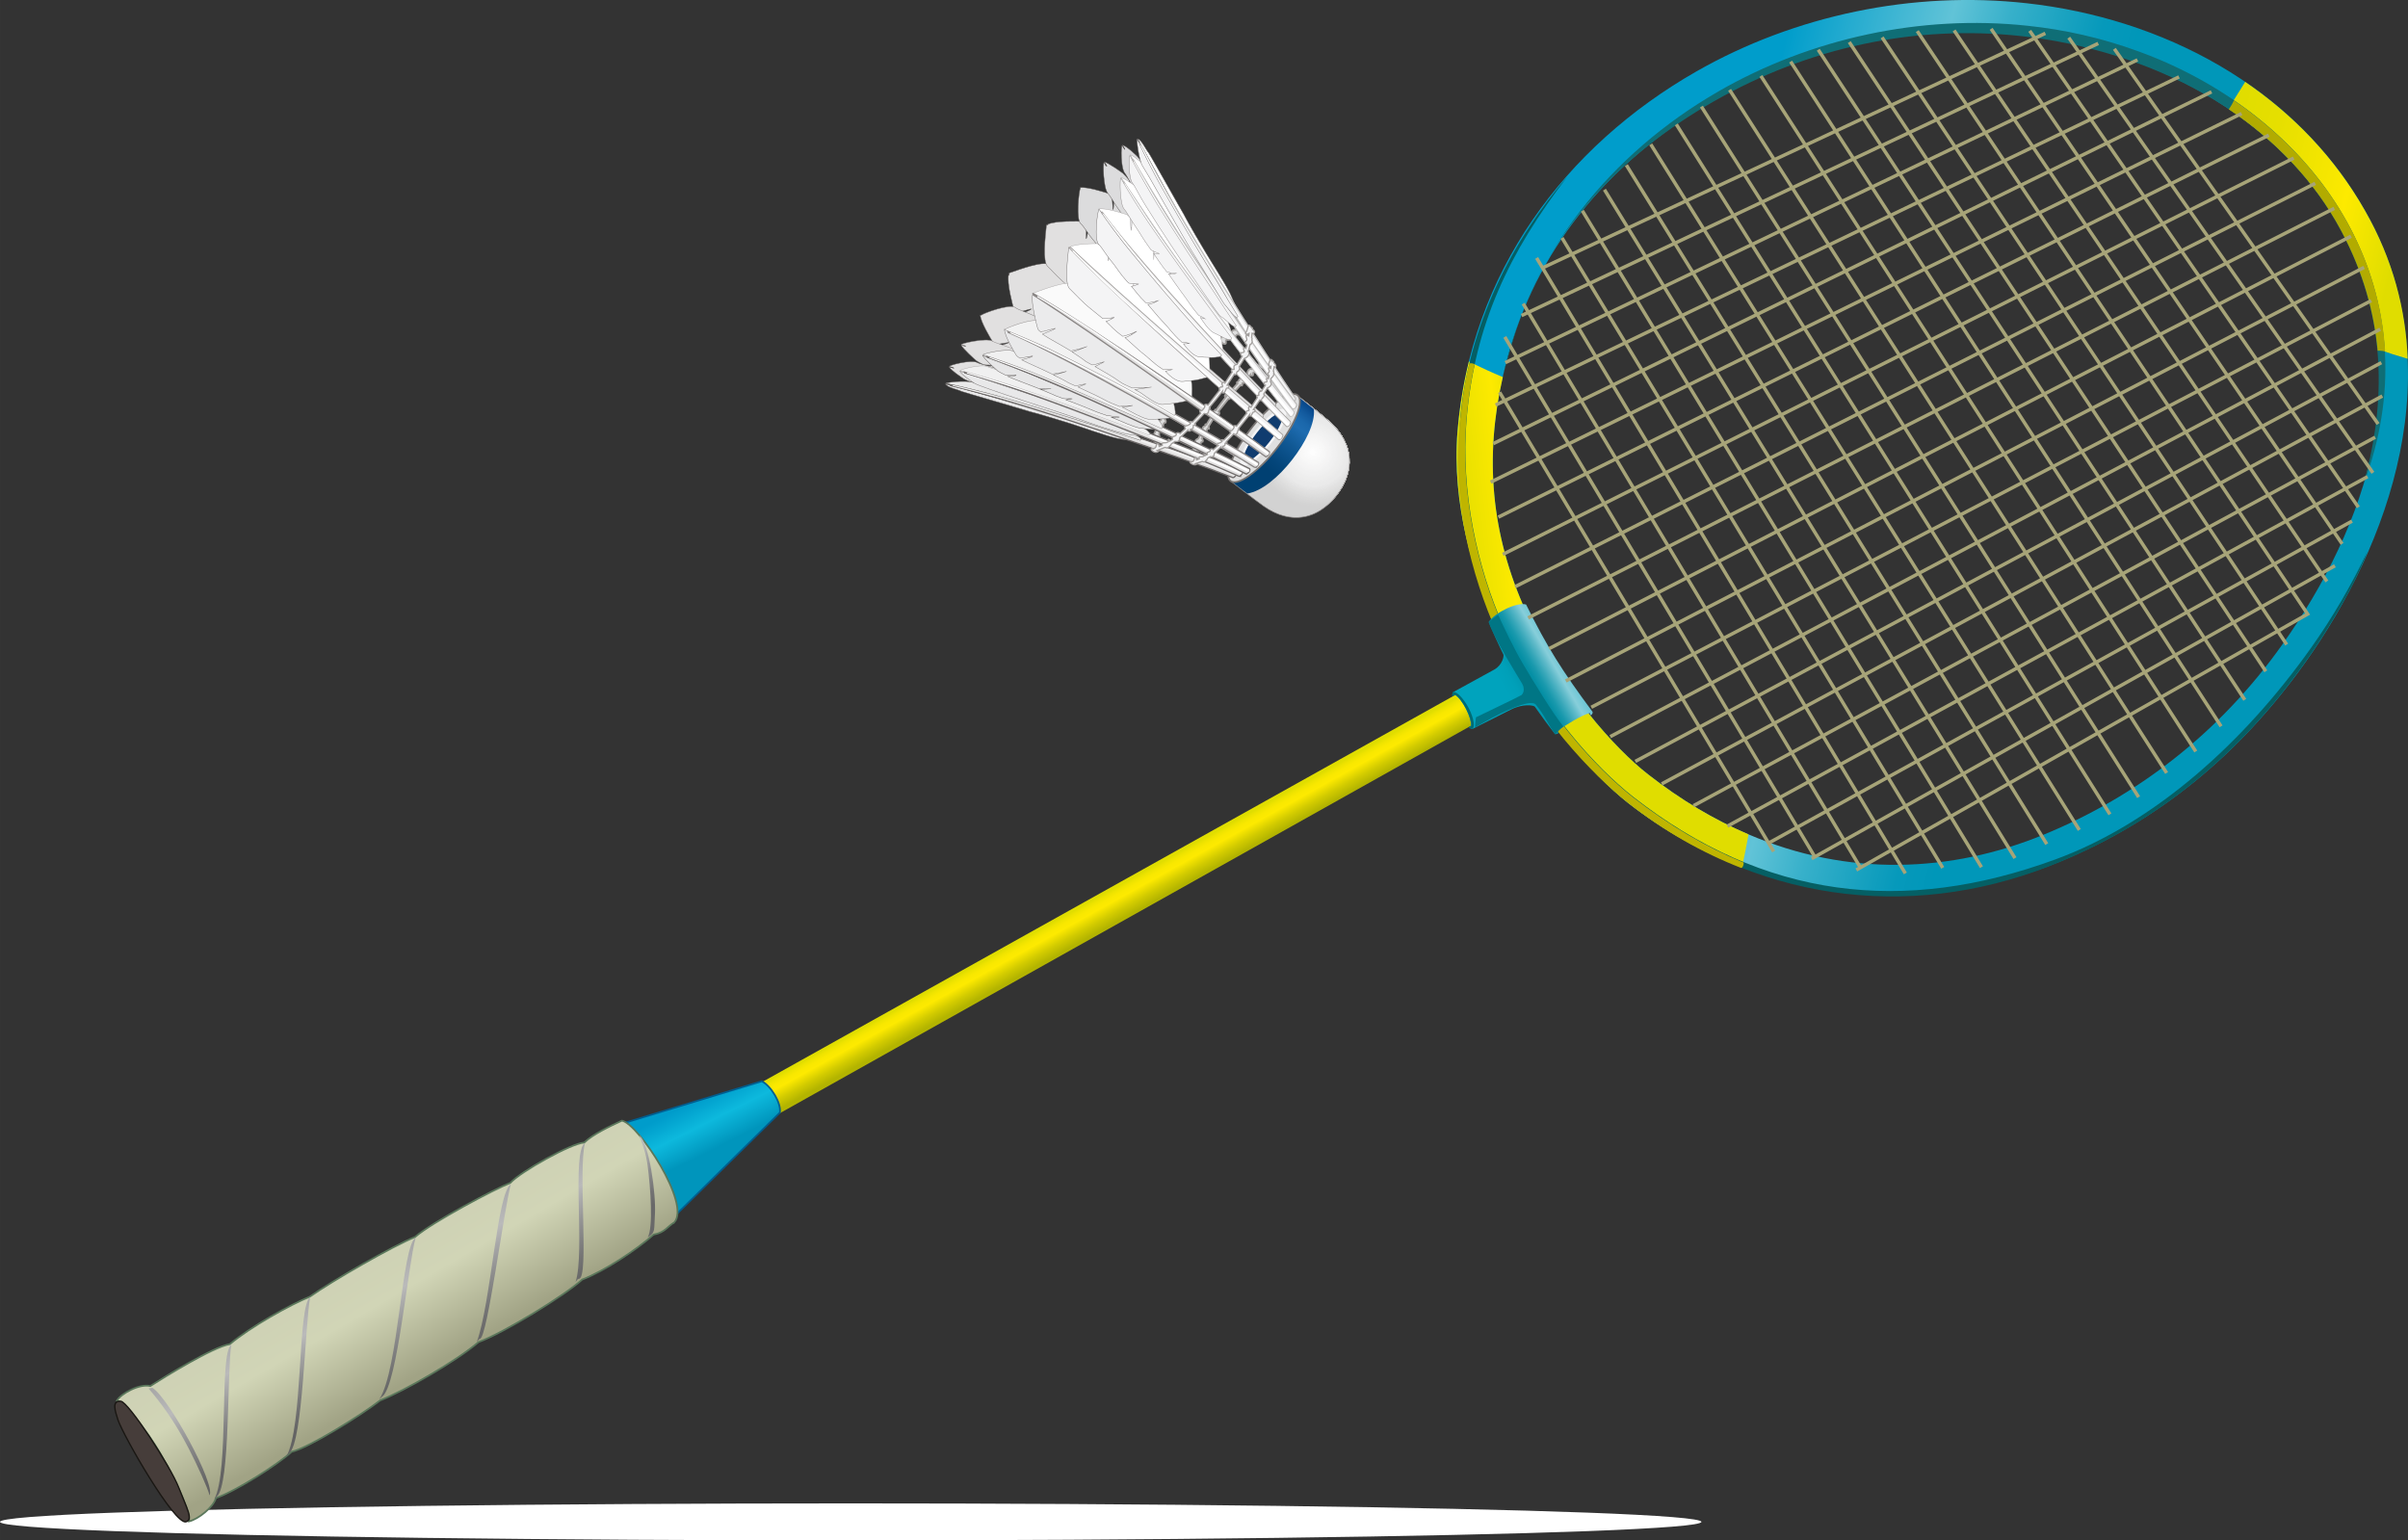 <?xml version="1.0" encoding="UTF-8"?>
<svg id="_Слой_2" data-name="Слой 2" xmlns="http://www.w3.org/2000/svg" width="490.22mm" height="313.62mm" xmlns:xlink="http://www.w3.org/1999/xlink" viewBox="0 0 1389.59 889">
  <rect x="0" y="0" width="1389.59" height="889" fill="#333333" stroke="none"/>
  <defs>
    <style>
      .cls-1 {
        fill: #d8d8d8;
      }

      .cls-2, .cls-3 {
        fill: #fafafa;
      }

      .cls-4 {
        fill: #dcdcdd;
      }

      .cls-4, .cls-5, .cls-6, .cls-7, .cls-8, .cls-9, .cls-10, .cls-11, .cls-12, .cls-13, .cls-14, .cls-15, .cls-16, .cls-17, .cls-18, .cls-19, .cls-20, .cls-3, .cls-21, .cls-22, .cls-23, .cls-24, .cls-25, .cls-26, .cls-27, .cls-28, .cls-29, .cls-30, .cls-31, .cls-32, .cls-33, .cls-34, .cls-35, .cls-36, .cls-37, .cls-38, .cls-39, .cls-40 {
        fill-rule: evenodd;
      }

      .cls-4, .cls-5, .cls-6, .cls-10, .cls-11, .cls-12, .cls-13, .cls-14, .cls-15, .cls-16, .cls-17, .cls-18, .cls-19, .cls-20, .cls-3, .cls-41, .cls-42, .cls-22, .cls-23, .cls-26, .cls-27, .cls-28, .cls-29, .cls-30, .cls-31, .cls-32, .cls-35, .cls-36, .cls-38, .cls-39, .cls-43 {
        stroke-miterlimit: 10;
      }

      .cls-4, .cls-6, .cls-10, .cls-11, .cls-12, .cls-15, .cls-17, .cls-18, .cls-19, .cls-3, .cls-22, .cls-26, .cls-28, .cls-29, .cls-30, .cls-31, .cls-32, .cls-36, .cls-39 {
        stroke-width: .23px;
      }

      .cls-4, .cls-10, .cls-11, .cls-15, .cls-26, .cls-30, .cls-36 {
        stroke: #55514f;
      }

      .cls-5, .cls-12, .cls-17, .cls-20, .cls-27, .cls-43, .cls-40 {
        fill: #f4f4f5;
      }

      .cls-5, .cls-42, .cls-43 {
        stroke: #a29f9d;
      }

      .cls-5, .cls-27 {
        stroke-width: .5px;
      }

      .cls-44 {
        fill: #dddddc;
      }

      .cls-6, .cls-12, .cls-16, .cls-18, .cls-19, .cls-29, .cls-39 {
        stroke: #6e6a69;
      }

      .cls-6, .cls-15 {
        fill: #e8e8e9;
      }

      .cls-7 {
        fill: url(#linear-gradient-13);
      }

      .cls-8 {
        fill: url(#linear-gradient-15);
      }

      .cls-45 {
        fill: #f6f6f6;
      }

      .cls-46 {
        fill: #dadada;
      }

      .cls-47 {
        fill: #d9d9d8;
      }

      .cls-9 {
        fill: url(#linear-gradient-10);
      }

      .cls-48 {
        fill: url(#linear-gradient-2);
      }

      .cls-49 {
        fill: #b2ab00;
      }

      .cls-50 {
        fill: #f8f8f7;
      }

      .cls-10, .cls-51, .cls-28 {
        fill: #fff;
      }

      .cls-52, .cls-31 {
        fill: #f2f2f2;
      }

      .cls-53 {
        fill: #d9d9d9;
      }

      .cls-54 {
        fill: #eee;
      }

      .cls-55, .cls-18, .cls-32 {
        fill: #f0f0f0;
      }

      .cls-11 {
        fill: #e6e6e7;
      }

      .cls-56 {
        fill: #f8f8f8;
      }

      .cls-57 {
        fill: #d7d6d6;
      }

      .cls-58 {
        fill: #fbfbfb;
      }

      .cls-59 {
        fill: #f3f3f3;
      }

      .cls-60 {
        fill: #e2e2e2;
      }

      .cls-13, .cls-16, .cls-20, .cls-43 {
        stroke-width: .75px;
      }

      .cls-13, .cls-16, .cls-22, .cls-26, .cls-39 {
        fill: #e1e0e0;
      }

      .cls-13, .cls-17, .cls-22, .cls-31 {
        stroke: #898584;
      }

      .cls-14 {
        fill: url(#linear-gradient-8);
        stroke: #5a775b;
      }

      .cls-61 {
        fill: #fdfdfd;
      }

      .cls-62 {
        fill: #0f6e76;
      }

      .cls-63 {
        fill: #f5f4f4;
      }

      .cls-64, .cls-42 {
        fill: #dedede;
      }

      .cls-65 {
        fill: #dfdfdf;
      }

      .cls-66, .cls-23 {
        fill: #e0e0e0;
      }

      .cls-67 {
        fill: #007685;
      }

      .cls-68 {
        fill: #d5d5d5;
      }

      .cls-69 {
        fill: url(#linear-gradient-4);
      }

      .cls-70 {
        fill: #ddd;
      }

      .cls-71 {
        fill: #898584;
      }

      .cls-72 {
        fill: url(#radial-gradient);
      }

      .cls-73 {
        fill: url(#linear-gradient-3);
      }

      .cls-74 {
        fill: #d5d5d4;
      }

      .cls-75 {
        fill: url(#linear-gradient-5);
      }

      .cls-76 {
        fill: #d3d3d3;
      }

      .cls-19 {
        fill: #e9e9ea;
      }

      .cls-77 {
        fill: #bfb500;
      }

      .cls-20, .cls-27 {
        stroke: #bebdbc;
      }

      .cls-78 {
        fill: #eaeaea;
      }

      .cls-3, .cls-28, .cls-32 {
        stroke: #a7a4a4;
      }

      .cls-41 {
        stroke: #a7a478;
        stroke-width: 2px;
      }

      .cls-41, .cls-79 {
        fill: none;
      }

      .cls-80 {
        fill: #eeeeed;
      }

      .cls-81 {
        fill: #f7f7f7;
      }

      .cls-82 {
        fill: #e5e5e5;
      }

      .cls-21 {
        fill: #103c6f;
      }

      .cls-23 {
        stroke: #787472;
      }

      .cls-83 {
        fill: #055f64;
      }

      .cls-84 {
        fill: #e2e1e1;
      }

      .cls-79 {
        clip-rule: evenodd;
      }

      .cls-85 {
        fill: #e7e7e7;
      }

      .cls-24 {
        fill: url(#linear-gradient-9);
      }

      .cls-25 {
        fill: url(#linear-gradient-12);
      }

      .cls-86, .cls-36 {
        fill: #e9e9e9;
      }

      .cls-87 {
        fill: #d3d2d2;
      }

      .cls-88 {
        fill: #ececec;
      }

      .cls-89 {
        fill: #efefef;
      }

      .cls-90 {
        fill: #dbdbdb;
      }

      .cls-91 {
        fill: #e4e4e4;
      }

      .cls-29 {
        fill: #ebebec;
      }

      .cls-92 {
        fill: #ebebeb;
      }

      .cls-93 {
        fill: #dcdcdc;
      }

      .cls-30 {
        fill: #d9d8da;
      }

      .cls-94 {
        fill: url(#linear-gradient-6);
      }

      .cls-95 {
        fill: #e3e3e3;
      }

      .cls-96 {
        fill: #ededed;
      }

      .cls-97 {
        fill: #e1e1e0;
      }

      .cls-98 {
        fill: #006b74;
      }

      .cls-99 {
        fill: #f9f9f9;
      }

      .cls-100 {
        fill: #d2d2d2;
      }

      .cls-101 {
        fill: #f4f4f4;
      }

      .cls-102 {
        fill: #d6d6d6;
      }

      .cls-103 {
        fill: #f5f5f5;
      }

      .cls-104 {
        fill: #e6e6e6;
      }

      .cls-105 {
        fill: #fcfcfc;
      }

      .cls-33 {
        fill: url(#linear-gradient-14);
      }

      .cls-34 {
        fill: url(#linear-gradient-11);
      }

      .cls-106 {
        fill: #d7d7d7;
      }

      .cls-107 {
        fill: #e8e8e8;
      }

      .cls-35 {
        fill: #463d3a;
        stroke: #191612;
        stroke-width: .77px;
      }

      .cls-37 {
        fill: url(#linear-gradient);
      }

      .cls-38 {
        fill: url(#linear-gradient-7);
        stroke: #005e90;
      }

      .cls-108 {
        clip-path: url(#clippath);
      }

      .cls-109 {
        fill: #f1f1f1;
      }

      .cls-110 {
        fill: #d4d4d4;
      }
    </style>
    <radialGradient id="radial-gradient" cx="1960.4" cy="383923.38" fx="1960.4" fy="383923.38" r="682" gradientTransform="translate(2166.02 -7106.13) rotate(-180) scale(1 -.02)" gradientUnits="userSpaceOnUse">
      <stop offset="0" stop-color="#c4c4c4"/>
      <stop offset="1" stop-color="#fff"/>
    </radialGradient>
    <clipPath id="clippath">
      <path class="cls-79" d="M710.09,277.6c-.21-3.63,6.79-11.38,11.75-19.13,5.84-9.11,18.27-29.13,26.73-30.35,4.49,3.54,14.44,11.42,18.68,15.21,14.8,13.23,14.5,29.36,3.98,42.68-10.42,13.34-25.86,17.51-42.12,6.04-4.65-3.26-19.03-14.46-19.03-14.46Z"/>
    </clipPath>
    <linearGradient id="linear-gradient" x1="-2038.87" y1="2560.3" x2="-1977.47" y2="2545.28" gradientTransform="translate(-2436.93 941.08) rotate(116) scale(1 -1)" gradientUnits="userSpaceOnUse">
      <stop offset=".03" stop-color="#003d80"/>
      <stop offset=".05" stop-color="#034285"/>
      <stop offset=".14" stop-color="#12599d"/>
      <stop offset=".21" stop-color="#1a67ab"/>
      <stop offset=".28" stop-color="#1e6cb0"/>
      <stop offset=".45" stop-color="#105894"/>
      <stop offset=".65" stop-color="#04467b"/>
      <stop offset=".76" stop-color="#004072"/>
    </linearGradient>
    <linearGradient id="linear-gradient-2" x1="-259.89" y1="488.33" x2="274.88" y2="488.33" gradientTransform="translate(1218.71 -219.86) rotate(13.6)" gradientUnits="userSpaceOnUse">
      <stop offset=".25" stop-color="#009dcb"/>
      <stop offset=".42" stop-color="#61c3d7"/>
      <stop offset=".48" stop-color="#37b0ca"/>
      <stop offset=".54" stop-color="#19a2c0"/>
      <stop offset=".58" stop-color="#0699bb"/>
      <stop offset=".62" stop-color="#0097b9"/>
    </linearGradient>
    <linearGradient id="linear-gradient-3" x1="1898.87" y1="308.56" x2="2033.34" y2="308.56" gradientTransform="translate(3323.36 288.99) rotate(-166.4) scale(1 -1)" gradientUnits="userSpaceOnUse">
      <stop offset=".16" stop-color="#e0dd00"/>
      <stop offset=".42" stop-color="#fdea00"/>
      <stop offset=".47" stop-color="#f9e800"/>
      <stop offset=".77" stop-color="#e6df00"/>
      <stop offset=".98" stop-color="#e0dd00"/>
    </linearGradient>
    <linearGradient id="linear-gradient-4" x1="2334.02" y1="634.73" x2="2400.34" y2="658.88" xlink:href="#linear-gradient-3"/>
    <linearGradient id="linear-gradient-5" x1="2556.3" y1="874.9" x2="2568.46" y2="861.71" gradientTransform="translate(3323.36 288.99) rotate(-166.4) scale(1 -1)" gradientUnits="userSpaceOnUse">
      <stop offset="0" stop-color="#b3b400"/>
      <stop offset=".29" stop-color="#d2cb00"/>
      <stop offset=".62" stop-color="#fdea00"/>
      <stop offset=".76" stop-color="#f9e800"/>
      <stop offset=".88" stop-color="#eee300"/>
      <stop offset=".98" stop-color="#e0dd00"/>
    </linearGradient>
    <linearGradient id="linear-gradient-6" x1="2313.71" y1="636.98" x2="2372.27" y2="693.28" gradientTransform="translate(3323.36 288.99) rotate(-166.4) scale(1 -1)" gradientUnits="userSpaceOnUse">
      <stop offset=".25" stop-color="#3eb6c9"/>
      <stop offset=".42" stop-color="#87ceda"/>
      <stop offset=".46" stop-color="#61bbca"/>
      <stop offset=".51" stop-color="#37a7b9"/>
      <stop offset=".55" stop-color="#1999ad"/>
      <stop offset=".59" stop-color="#0690a5"/>
      <stop offset=".62" stop-color="#008da3"/>
      <stop offset=".66" stop-color="#0097af"/>
      <stop offset=".73" stop-color="#00a0b9"/>
      <stop offset=".81" stop-color="#00a3bd"/>
    </linearGradient>
    <linearGradient id="linear-gradient-7" x1="2839.23" y1="1152.24" x2="2880.99" y2="1103.06" gradientTransform="translate(3323.36 288.99) rotate(-166.4) scale(1 -1)" gradientUnits="userSpaceOnUse">
      <stop offset=".25" stop-color="#0095bc"/>
      <stop offset=".49" stop-color="#0db9dd"/>
      <stop offset=".63" stop-color="#04a6d1"/>
      <stop offset=".71" stop-color="#009ccb"/>
    </linearGradient>
    <linearGradient id="linear-gradient-8" x1="2868.31" y1="1206.74" x2="2925.98" y2="1146.49" gradientTransform="translate(3323.36 288.99) rotate(-166.4) scale(1 -1)" gradientUnits="userSpaceOnUse">
      <stop offset="0" stop-color="#a1a385"/>
      <stop offset=".56" stop-color="#d1d5b6"/>
      <stop offset=".98" stop-color="#cdd0b4"/>
    </linearGradient>
    <linearGradient id="linear-gradient-9" x1="2830.27" y1="1078.86" x2="2782.54" y2="1128.26" gradientTransform="translate(3323.36 288.99) rotate(-166.4) scale(1 -1)" gradientUnits="userSpaceOnUse">
      <stop offset="0" stop-color="#a6a6a6"/>
      <stop offset=".27" stop-color="#bababa"/>
      <stop offset=".57" stop-color="#8e8e8e"/>
      <stop offset=".8" stop-color="#737373"/>
      <stop offset=".93" stop-color="#696969"/>
    </linearGradient>
    <linearGradient id="linear-gradient-10" x1="2824.58" y1="1167.18" x2="2875.55" y2="1116.23" gradientTransform="translate(3323.36 288.99) rotate(-166.4) scale(1 -1)" gradientUnits="userSpaceOnUse">
      <stop offset=".07" stop-color="#696969"/>
      <stop offset=".2" stop-color="#737373"/>
      <stop offset=".43" stop-color="#8e8e8e"/>
      <stop offset=".73" stop-color="#bababa"/>
      <stop offset="1" stop-color="#a6a6a6"/>
    </linearGradient>
    <linearGradient id="linear-gradient-11" x1="2907.57" y1="1368.79" x2="2959.79" y2="1312.46" gradientTransform="translate(3453.73 96.19) rotate(-166.89) scale(1.01 -1.03) skewX(.99)" gradientUnits="userSpaceOnUse">
      <stop offset=".07" stop-color="#636363"/>
      <stop offset=".19" stop-color="#6d6d6d"/>
      <stop offset=".41" stop-color="#888"/>
      <stop offset=".7" stop-color="#b5b5b5"/>
      <stop offset=".73" stop-color="#bababa"/>
      <stop offset="1" stop-color="#a6a6a6"/>
    </linearGradient>
    <linearGradient id="linear-gradient-12" x1="2809.39" y1="1368.02" x2="2856.98" y2="1317.42" gradientTransform="translate(3289.58 77.05) rotate(-167.6) scale(1.02 -1.02) skewX(.18)" xlink:href="#linear-gradient-11"/>
    <linearGradient id="linear-gradient-13" x1="2859.98" y1="1199.13" x2="2909.06" y2="1143.89" gradientTransform="translate(3221.8 432.29) rotate(-165.53) scale(1.02 -.98) skewX(-1.7)" xlink:href="#linear-gradient-11"/>
    <linearGradient id="linear-gradient-14" x1="122.8" y1="861.95" x2="88.31" y2="799.95" gradientTransform="matrix(1,0,0,1,0,0)" xlink:href="#linear-gradient-11"/>
    <linearGradient id="linear-gradient-15" x1="2837.61" y1="1301.6" x2="2871.86" y2="1266.88" gradientTransform="translate(3508.72 19.34) rotate(-167.31) scale(1.01 -1.04) skewX(1.86)" xlink:href="#linear-gradient-10"/>
  </defs>
  <g id="_Слой_1-2" data-name="Слой 1">
    <g>
      <ellipse class="cls-72" cx="490.92" cy="878.33" rx="490.92" ry="10.67"/>
      <g>
        <g>
          <path class="cls-42" d="M719.89,189.13c-.12-.43-.59-.63-1.02-.51l-.22.06h0c-.78-.67-1.67-1.35-2.52-.08-.14.18.22.45.45.81l-2.4.86c-.27-.16-.45-.29-.69-.13-1.05.72-.53.1-1.27.26-1.31.46-1.41.96-1.52,1.55l-3.44,2c-2.12-1.13-3.34,2.01-3.33,3.04-1.27,1.29-2.44,2.6-3.7,3.89-.59-.11-1.21-.03-1.47.23-.04.2-1.41.96-.82,1.58-.14.18-2.64,1.02-1.07,1.84-1.66,1.73-3.33,3.55-5.01,5.38.02-.1-.08-.12-.06-.22-.18-1.16-2-.7-1.46.74.14.33-3.22,1.93-2,2.99.27.16.53-.1.74-.16-2.59,3.39-4.89,6.32-6.87,9.22-.43-.39-.67-.74-.74.16-.08.39-3.4.77-1.95,3.21.1.02.08.12.06.22-1.42,2.08-2.74,4.18-4.1,6.48-1.47-1.31-.13,1.2-1.35,1.17-1.82-.05-.75,2.82-1.62,2.04-.78-.67-.54,1.74.22,1.48h0c-.74,1.19-1.42,2.59-2.2,3.98-.1-.02-.12.08-.14.18l-.52,1.13c-1.11.5-2.58.73-1.42,3.11l-.74,2.21q-.1-.02-.2-.04c-.21.06-1.73,2.63-1.57,2.87.14.33.35.79.57,1.24l-.61,4.7-.57-.73c-.95,1.25.5,3.17.99,3.27,1.37,1.29,1.39-.34.96-.74l.06-.81c.27-.36.6-1.01,1.03-1.13,2.09-.82,1.07-1.84-.61-1.55l.25-1.8c2.35-.06.48-1.44.97-3.4.31-1.07.53-.61,1.45-.64.17-.38-.92-1-1.04-.92h0l.48-1.44c.63-.08,1.27-.27,1.27-.27.33-1.17-.13-2.48,1.52-2.57.27-.36.11-1.62-.61-2.07l1.79-3.44.1.02c1.96.89,1.32-1.59,1.4-1.98.7-2.53,1.11-1.53,1.66-1.21.35-.24-.06-1.24-.4-1.61l3.52-5.56c.96.29,2.64.51,1.29-.88-.1-.02,1.67-2.85,2.38-2.3.71.55.88-1.37-.14-1.87l6.5-8.37c.71.55,2.11-.92,1.42-1.57.02-.1-.08-.12-.08-.12l.39-.44c.84-.14,2.21.64,1.89-1.37.02-.1-.16-.24-.43-.39l4.89-5.3c.74.35,1.55.4,1.33-1.07,0,0-.08-.12-.16-.24l.12-.08c1.78-.27,2.21-.39,2.3-2.42l3.57-3.71c.08.12.16.24.33.37,3.45,1.08.27-2.41,2.65-2.15,1.78.24,1.56-.72.86-1.27l1.62-1.02c.1.02.2.04.27.16,2.41,1.7,1.56-1.23,3.32-.89,2.25.44,1.97-.74,1.11-1.53l1.19-.38c-.04.2-.08.39-.21.57,0,0,.22,2.5,1.7.64.17-.38,2.93-1.99,2.79-1.81.66-.79-.28-1.18-1.14-1.45h0Z"/>
          <path class="cls-42" d="M733.48,209.09c-.14-.33-.51-.51-.84-.37l-.21.06h0c-.71-.55-1.94-.99-2.6-.2-.14.18.37.17.51.51l-2.32.98c-.18-.14-.37-.17-.59-.11-.84.66-.43.12-.96.22-1.09.4-1.99,1.87-2.07,2.26l-1.86.66c-1.84-.97-2.85,1.6-2.83,2.52-1.01,1.03-1.74,1.61-2.77,2.74-.49-.1-1-.09-1.15.19-.12.08-1.27.78-.76,1.29-.02.1-2.19.8-.89,1.47-1.31,1.49-2.86,3.23-4.29,4.8q.02-.1-.06-.22c-.02-.93-1.63-.52-1.23.58.14.33-2.56,1.65-1.61,2.55.27.16.41-.02.64-.18-2.18,2.85-4.21,5.43-5.9,7.87-.33-.37-.49-.61-.65.18.04.32-3.18,1.22-2.02,3.09.08.12.47-.32.55-.2-1.25,1.7-2.3,3.45-3.37,5.29-1.24-.96-.21,1.09-1.11,1.01-1.51-.09-.66,2.33-1.36,1.78-.59-.63-.46,1.34.18,1.16h0c-.6,1.01-1.19,1.92-1.81,3.03-.1-.02-.12.08-.14.18l-.49.93c-.78.36-2.27.69-1.34,2.71l-.39,1.46s-.1-.02-.12.08c-.2-.04-1.65,2.24-1.58,2.36.14.33.26.77.49,1.12l-.24,3.85-.39-.59c-.82,1.07.73,3.01,1.13,3.09,1.12,1.04,1.17-.28.72-.58l.13-.69c.17-.38.47-.83.8-.97,1.76-.68.91-1.56-.45-1.32l.19-1.5c1.94-.03.43-1.15.83-2.71.19-.99.41-.54,1.13-.6.17-.38-.75-.86-.86-.78h0l.17-.89c.51,0,1.06-.2,1.06-.2.29-.97-.11-2.07,1.32-2.1.27-.36.07-1.42-.57-1.75l1.59-2.97h0c1.67.84,1.15-1.21,1.23-1.61.6-2.04.84-1.17,1.31-.98.35-.24,0-1.03-.24-1.38l2.82-4.57c.76.25,2.15.42,1.05-.72-.1-.02,1.38-2.4,1.89-1.89.73.45.74-1.19.01-1.64l5.65-7.1c.53.41,1.68-.8,1.19-1.41l-.1-.02.27-.36c.74-.16,1.92.58,1.66-1.21-.08-.12-.18-.14-.35-.27l4.37-4.68c.65.33,1.23.45,1.07-.82.02-.1-.08-.12-.06-.22l.02-.1c1.47-.23,1.88-.25,1.91-1.98l2.69-2.86c-.02.1.06.22.26.25,2.86.97.19-2.01,2.17-1.73,1.49.19,1.33-.56.72-1.09l1.25-.68c.1.02.21-.06.31-.04,1.94,1.51,1.31-.98,2.78-.69,1.86.36,1.64-.6.95-1.25l.98-.32c-.35,1.26,1.65.94,1.76.86.25-.26,1.66-1.21,1.79-1.39.53-.61-.22-.96-.98-1.22h0Z"/>
          <g>
            <g class="cls-108">
              <rect class="cls-100" x="709.88" y="228.12" width="72.16" height="75.4"/>
              <path class="cls-100" d="M743.61,289.06c8.16,3.98,17.08,4.43,24.91,1.93,3.92-1.25,7.56-3.23,10.7-5.87,1.57-1.32,3.01-2.81,4.3-4.45h-1.16v-37.71h1.16c-.63-.84-1.29-1.66-2-2.45-2.84-3.15-6.34-5.83-10.42-7.82-8.16-3.98-17.08-4.43-24.91-1.93-7.83,2.49-14.58,7.92-18.37,15.71-7.59,15.56-.52,34.63,15.79,42.59Z"/>
              <path class="cls-87" d="M743.78,288.72c8.06,3.93,16.87,4.37,24.61,1.91,3.87-1.23,7.47-3.19,10.57-5.8,1.55-1.31,2.98-2.77,4.25-4.4h-.84v-37.25h.84c-.62-.83-1.28-1.64-1.98-2.42-2.8-3.11-6.26-5.76-10.29-7.73-8.06-3.93-16.87-4.37-24.61-1.91-7.74,2.46-14.4,7.83-18.15,15.52-7.5,15.38-.52,34.22,15.6,42.08Z"/>
              <path class="cls-76" d="M743.95,288.38c7.96,3.88,16.67,4.32,24.31,1.89,3.82-1.22,7.38-3.15,10.44-5.73,1.53-1.29,2.94-2.74,4.2-4.34h-.53v-34.26h2.23c-1.05-1.74-2.27-3.39-3.66-4.92-2.77-3.07-6.19-5.69-10.17-7.63-15.92-7.77-34.83-1.75-42.24,13.44-7.41,15.19-.51,33.8,15.41,41.56Z"/>
              <path class="cls-76" d="M744.11,288.04c7.86,3.84,16.46,4.27,24.01,1.86,3.77-1.2,7.29-3.11,10.31-5.66,1.51-1.27,2.9-2.71,4.15-4.29h-.21v-33.84h1.9c-1.04-1.72-2.25-3.35-3.61-4.86-2.74-3.04-6.11-5.62-10.04-7.54-15.72-7.67-34.4-1.73-41.72,13.27-7.32,15-.5,33.38,15.22,41.05Z"/>
              <path class="cls-110" d="M744.28,287.7c7.76,3.79,16.26,4.21,23.71,1.84,3.73-1.19,7.2-3.07,10.18-5.59,1.49-1.26,2.87-2.67,4.09-4.24.61-.78,1.19-1.6,1.73-2.46h-1.62v-30.96h1.56c-1.03-1.69-2.22-3.3-3.57-4.8-2.7-3-6.03-5.55-9.91-7.45-15.53-7.57-33.97-1.71-41.2,13.11-7.23,14.81-.5,32.96,15.03,40.54Z"/>
              <path class="cls-74" d="M744.44,287.36c7.66,3.74,16.05,4.16,23.41,1.82,3.68-1.17,7.1-3.03,10.05-5.52,1.48-1.24,2.83-2.64,4.04-4.18.61-.77,1.17-1.58,1.7-2.42h-1.28v-30.57h1.22c-1.01-1.67-2.19-3.26-3.52-4.74-2.67-2.96-5.96-5.48-9.79-7.35-15.33-7.48-33.54-1.68-40.68,12.94-7.14,14.63-.49,32.54,14.84,40.02Z"/>
              <path class="cls-68" d="M744.61,287.02c7.57,3.69,15.84,4.11,23.11,1.79,3.63-1.16,7.01-2.99,9.93-5.45,1.46-1.23,2.8-2.6,3.99-4.13.6-.76,1.16-1.56,1.68-2.39h-.95v-30.18h.89c-1-1.65-2.16-3.22-3.48-4.68-2.63-2.92-5.88-5.41-9.66-7.26-15.13-7.38-33.11-1.66-40.15,12.78-7.04,14.44-.49,32.13,14.65,39.51Z"/>
              <path class="cls-102" d="M744.77,286.68c14.94,7.29,32.68,1.64,39.63-12.61h-2.03v-27.21h.55c-.99-1.63-2.13-3.18-3.43-4.62-2.6-2.88-5.8-5.34-9.54-7.16-14.94-7.29-32.68-1.64-39.63,12.61-6.95,14.25-.48,31.71,14.46,39Z"/>
              <path class="cls-57" d="M744.94,286.34c14.74,7.19,32.25,1.62,39.11-12.44h-1.68v-26.85h.21c-.97-1.61-2.11-3.14-3.39-4.56-2.56-2.85-5.73-5.27-9.41-7.07-14.74-7.19-32.25-1.62-39.11,12.44-6.86,14.06-.47,31.29,14.27,38.48Z"/>
              <path class="cls-106" d="M745.11,286c14.54,7.09,31.82,1.6,38.59-12.28h-1.32v-21.53h2.28c-2.55-6.87-7.76-12.89-15.03-16.44-14.54-7.09-31.82-1.6-38.59,12.28-6.77,13.88-.47,30.87,14.08,37.97Z"/>
              <path class="cls-1" d="M745.27,285.66c14.35,7,31.39,1.58,38.07-12.11h-.97v-21.24h1.91c-2.51-6.78-7.65-12.72-14.83-16.22-14.35-7-31.39-1.58-38.07,12.11-6.68,13.69-.46,30.46,13.89,37.46Z"/>
              <path class="cls-47" d="M745.44,285.32c14.15,6.9,30.96,1.55,37.54-11.95h-.61v-20.95h1.54c-2.48-6.69-7.55-12.55-14.62-16-14.15-6.9-30.96-1.55-37.54,11.95-6.59,13.5-.45,30.04,13.69,36.94Z"/>
              <path class="cls-53" d="M745.6,284.98c13.95,6.81,30.53,1.53,37.02-11.78h-.25v-20.65h1.17c-2.44-6.59-7.44-12.37-14.42-15.77-13.95-6.81-30.53-1.53-37.02,11.78-6.49,13.31-.45,29.62,13.5,36.43Z"/>
              <path class="cls-46" d="M745.77,284.64c13.76,6.71,30.1,1.51,36.5-11.61.8-1.64,1.41-3.33,1.83-5.04h-1.73v-15.33h.8c-2.41-6.5-7.34-12.2-14.22-15.55-13.76-6.71-30.1-1.51-36.5,11.61-6.4,13.12-.44,29.2,13.31,35.92Z"/>
              <path class="cls-90" d="M745.93,284.3c13.56,6.61,29.67,1.49,35.98-11.45,1.58-3.23,2.39-6.65,2.52-10.06h-2.06v-10.01h.43c-2.37-6.41-7.23-12.02-14.01-15.33-13.56-6.61-29.67-1.49-35.98,11.45-6.31,12.94-.44,28.79,13.12,35.4Z"/>
              <path class="cls-93" d="M746.1,283.96c13.36,6.52,29.24,1.47,35.46-11.28,1.55-3.19,2.36-6.55,2.48-9.91h-1.67v-9.87h.06c-2.34-6.31-7.13-11.85-13.81-15.11-13.36-6.52-29.24-1.47-35.46,11.28-6.22,12.75-.43,28.37,12.93,34.89Z"/>
              <path class="cls-44" d="M746.27,283.62c13.17,6.42,28.81,1.45,34.94-11.12,3.06-6.28,3.17-13.27.86-19.49-2.31-6.22-7.02-11.67-13.61-14.89-13.17-6.42-28.81-1.45-34.94,11.12-6.13,12.56-.42,27.95,12.74,34.38Z"/>
              <path class="cls-70" d="M746.43,283.28c12.97,6.33,28.38,1.42,34.41-10.95,3.02-6.19,3.12-13.07.85-19.2-2.27-6.13-6.92-11.5-13.4-14.66-12.97-6.33-28.38-1.42-34.41,10.95s-.42,27.53,12.55,33.86Z"/>
              <path class="cls-64" d="M746.6,282.94c12.77,6.23,27.95,1.4,33.89-10.78,2.97-6.09,3.08-12.87.84-18.91-2.24-6.03-6.81-11.33-13.2-14.44-12.77-6.23-27.95-1.4-33.89,10.78s-.41,27.12,12.36,33.35Z"/>
              <path class="cls-65" d="M746.76,282.6c12.58,6.14,27.52,1.38,33.37-10.62,2.93-6,3.03-12.67.83-18.62-2.2-5.94-6.71-11.15-13-14.22-12.58-6.14-27.52-1.38-33.37,10.62-5.85,12-.4,26.7,12.17,32.83Z"/>
              <path class="cls-66" d="M746.93,282.26c12.38,6.04,27.09,1.36,32.85-10.45,2.88-5.91,2.98-12.48.81-18.33-2.17-5.85-6.6-10.98-12.79-14-12.38-6.04-27.09-1.36-32.85,10.45-5.76,11.81-.4,26.28,11.98,32.32Z"/>
              <path class="cls-97" d="M747.09,281.92c12.18,5.94,26.66,1.34,32.33-10.29,2.84-5.81,2.93-12.28.8-18.03-2.13-5.76-6.5-10.8-12.59-13.77-12.18-5.94-26.66-1.34-32.33,10.29-5.67,11.62-.39,25.86,11.79,31.81Z"/>
              <ellipse class="cls-84" cx="757.36" cy="260.88" rx="23.04" ry="24.15" transform="translate(190.84 827.18) rotate(-64)"/>
              <ellipse class="cls-60" cx="757.36" cy="260.88" rx="22.66" ry="23.75" transform="translate(190.84 827.18) rotate(-64)"/>
              <ellipse class="cls-95" cx="757.36" cy="260.88" rx="22.28" ry="23.36" transform="translate(190.84 827.18) rotate(-64)"/>
              <ellipse class="cls-91" cx="757.36" cy="260.88" rx="21.91" ry="22.96" transform="translate(190.84 827.18) rotate(-64)"/>
              <ellipse class="cls-82" cx="757.36" cy="260.88" rx="21.53" ry="22.56" transform="translate(190.83 827.18) rotate(-64)"/>
              <ellipse class="cls-104" cx="757.36" cy="260.88" rx="21.15" ry="22.17" transform="translate(190.83 827.18) rotate(-63.99)"/>
              <ellipse class="cls-85" cx="757.36" cy="260.88" rx="20.77" ry="21.77" transform="translate(190.84 827.19) rotate(-64)"/>
              <ellipse class="cls-107" cx="757.36" cy="260.88" rx="20.39" ry="21.37" transform="translate(190.83 827.18) rotate(-64)"/>
              <ellipse class="cls-86" cx="757.36" cy="260.88" rx="20.02" ry="20.98" transform="translate(190.83 827.17) rotate(-63.99)"/>
              <ellipse class="cls-78" cx="757.36" cy="260.88" rx="19.64" ry="20.58" transform="translate(190.84 827.18) rotate(-64)"/>
              <ellipse class="cls-78" cx="757.36" cy="260.88" rx="19.26" ry="20.19" transform="translate(190.84 827.18) rotate(-64)"/>
              <ellipse class="cls-78" cx="757.36" cy="260.88" rx="18.55" ry="19.44" transform="translate(190.83 827.18) rotate(-64)"/>
              <ellipse class="cls-92" cx="757.36" cy="260.88" rx="17.83" ry="18.69" transform="translate(190.83 827.17) rotate(-63.99)"/>
              <ellipse class="cls-88" cx="757.36" cy="260.88" rx="17.12" ry="17.94" transform="translate(190.83 827.18) rotate(-63.99)"/>
              <ellipse class="cls-96" cx="757.36" cy="260.88" rx="16.41" ry="17.2" transform="translate(190.83 827.18) rotate(-64)"/>
              <ellipse class="cls-80" cx="757.36" cy="260.88" rx="15.69" ry="16.45" transform="translate(190.83 827.18) rotate(-63.99)"/>
              <ellipse class="cls-54" cx="757.36" cy="260.88" rx="14.98" ry="15.7" transform="translate(190.84 827.19) rotate(-64)"/>
              <ellipse class="cls-89" cx="757.36" cy="260.88" rx="14.27" ry="14.95" transform="translate(190.84 827.18) rotate(-64)"/>
              <ellipse class="cls-55" cx="757.36" cy="260.88" rx="13.55" ry="14.2" transform="translate(190.83 827.17) rotate(-63.99)"/>
              <ellipse class="cls-109" cx="757.36" cy="260.88" rx="12.84" ry="13.46" transform="translate(190.84 827.18) rotate(-64)"/>
              <ellipse class="cls-109" cx="757.36" cy="260.88" rx="12.13" ry="12.71" transform="translate(190.85 827.19) rotate(-64)"/>
              <ellipse class="cls-52" cx="757.36" cy="260.88" rx="11.41" ry="11.96" transform="translate(190.84 827.18) rotate(-64)"/>
              <ellipse class="cls-59" cx="757.36" cy="260.88" rx="10.7" ry="11.21" transform="translate(190.83 827.18) rotate(-63.99)"/>
              <ellipse class="cls-101" cx="757.36" cy="260.88" rx="9.99" ry="10.47" transform="translate(190.82 827.16) rotate(-63.99)"/>
              <ellipse class="cls-63" cx="757.36" cy="260.88" rx="9.27" ry="9.72" transform="translate(190.83 827.18) rotate(-63.99)"/>
              <ellipse class="cls-103" cx="757.36" cy="260.88" rx="8.56" ry="8.97" transform="translate(190.84 827.19) rotate(-64)"/>
              <ellipse class="cls-45" cx="757.36" cy="260.88" rx="7.85" ry="8.22" transform="translate(190.81 827.16) rotate(-63.99)"/>
              <ellipse class="cls-81" cx="757.36" cy="260.88" rx="7.13" ry="7.48" transform="translate(190.85 827.2) rotate(-64)"/>
              <ellipse class="cls-50" cx="757.36" cy="260.88" rx="6.42" ry="6.73" transform="translate(190.83 827.18) rotate(-64)"/>
              <ellipse class="cls-56" cx="757.36" cy="260.88" rx="5.71" ry="5.98" transform="translate(190.84 827.18) rotate(-64)"/>
              <ellipse class="cls-99" cx="757.36" cy="260.88" rx="4.99" ry="5.23" transform="translate(190.85 827.2) rotate(-64)"/>
              <path class="cls-2" d="M755.49,264.72c2.23,1.09,4.87.24,5.91-1.88,1.04-2.12.07-4.73-2.16-5.81-2.23-1.09-4.87-.24-5.91,1.88-1.04,2.12-.07,4.73,2.16,5.81Z"/>
              <path class="cls-2" d="M755.8,264.08c1.86.91,4.06.2,4.92-1.57.86-1.77.06-3.94-1.8-4.84-1.86-.91-4.06-.2-4.92,1.57s-.06,3.94,1.8,4.84Z"/>
              <path class="cls-58" d="M756.11,263.44c1.48.72,3.25.16,3.94-1.25.69-1.42.05-3.15-1.44-3.88-1.48-.72-3.25-.16-3.94,1.25-.69,1.42-.05,3.15,1.44,3.88Z"/>
              <path class="cls-105" d="M756.42,262.8c1.11.54,2.44.12,2.95-.94s.04-2.36-1.08-2.91c-1.11-.54-2.44-.12-2.95.94-.52,1.06-.04,2.36,1.08,2.91Z"/>
              <path class="cls-61" d="M756.74,262.16c.74.36,1.62.08,1.97-.63.35-.71.02-1.58-.72-1.94-.74-.36-1.62-.08-1.97.63s-.02,1.58.72,1.94Z"/>
              <path class="cls-61" d="M757.05,261.52c.37.18.81.04.98-.31s.01-.79-.36-.97c-.37-.18-.81-.04-.98.31-.17.35-.01.79.36.97Z"/>
            </g>
            <path class="cls-71" d="M748,298.87c-6.19,0-12.64-2.21-18.97-6.68-4.6-3.23-18.89-14.35-19.03-14.47l-.06-.05v-.07c-.15-2.51,2.98-6.82,6.61-11.82,1.74-2.4,3.55-4.89,5.16-7.4l.82-1.28c6.24-9.77,17.87-27.97,26.03-29.14h.07s.06.03.06.03c5.24,4.13,14.63,11.59,18.68,15.22,13.9,12.43,15.4,28.47,4,42.91-6.6,8.45-14.73,12.75-23.37,12.75ZM710.25,277.51c1.02.79,14.52,11.3,18.96,14.41,15.02,10.59,30.68,8.35,41.89-6.01,11.28-14.29,9.8-30.16-3.96-42.46-4.03-3.61-13.37-11.03-18.61-15.16-8.01,1.25-19.53,19.28-25.73,28.98l-.82,1.28c-1.61,2.52-3.42,5.01-5.17,7.42-3.55,4.9-6.63,9.14-6.56,11.54Z"/>
          </g>
          <path class="cls-37" d="M710.7,276.68c-.11-3.61,6.43-10.72,11.28-18.39,5.72-9.03,17.99-28.77,26.44-29.9,2.9,2.31,5.73,4.5,9.77,7.74.89,7.96-4.9,19.44-12.61,29.31-7.71,9.87-17.63,18.2-25.79,19.38-4.35-3.2-5.9-4.47-8.91-6.79l-.18-1.35Z"/>
          <path class="cls-23" d="M722.13,247.05c10.69-13.7,22.6-22.14,26.66-18.99,4.04,3.25-1.27,16.97-11.94,30.57-10.69,13.7-22.69,22.12-26.75,18.97-4.04-3.25,1.37-16.95,12.04-30.55h0Z"/>
          <path class="cls-40" d="M724.33,248.81c6.91-8.9,14.58-14.38,17.15-12.44,2.45,2.01-1.1,10.85-7.99,19.65-6.89,8.8-14.58,14.38-17.03,12.36-2.57-1.93.98-10.77,7.87-19.57h0Z"/>
          <path class="cls-21" d="M725.39,249.63c5.94-7.55,12.28-12.47,14.22-10.96,1.92,1.6-1.24,8.98-7.18,16.53-5.94,7.55-12.28,12.47-14.22,10.96-1.92-1.6,1.24-8.98,7.18-16.53h0Z"/>
          <path class="cls-26" d="M671.65,221.44c-3.58,1.15-11.95,1.88-14.02,2.09-1.94.03-4.5-.88-12.13-6.56-1.08-.72-3.1-1.83-4.12-2.34,3.44-.46,10.46-1.55,9.4-1.35-1.68.29-6.69.44-10.93.33-2.88-1.38-5.27-2.15-7.39-3.79-3-2.33-9.57-6.17-14.21-8.91l4.84-2.44c2.07-.72-.57-.21-3.73.91,0,0-1.5.42-2.76.59-2-1.21-3.67-2.05-3.74-2.16-1.55-1.43-5.16-3.77-7.86-5.53,1.35-.15,10.73-3.96,8.11-3.03-3.5,1.27-5.39,1.61-6.76,1.86-.94.12-1.6.41-1.95.64-5.43-3.41-12.78-7.41-16.72-10.12l3.85-1.51c3.28-1.21,4.73-2.36,2.65-1.63l-5.69,1.56c-.9-.07-1.35.15-1.5.42-1.16-.84-1.84-1.49-1.94-2.02-.54-1.95-4.18-15.06-3-20.05l.35.27c.31-.04-.71-1.06-.04-.83.02-.1.04-.2.06-.3,6.43-2.23,19.46-7.07,22.97-4.75,2.98,1.91,5.04,2.82,10.61,6.57,2.77,1.97,4.77,3.69,9.73,7.43.43.39.78.67,1.16.84l.06.22c-.02.1.8,4.25.77,6.5,0,.51,1.28-4.47,1.21-5.19,3.49,2.42,5.86,3.29,10.63,7.5.12.95-.08,5.11-.77,8.66.72-1.6,2.09-6.05,1.77-7.54,2.41,1.7,8.78,6.01,9.75,6.82,5.26,4.3,8.61,5.88,12.97,10.11-.04.2.74.35.78.67.58,4.83.66,3.41,1.07,4.92l-.03-4c2,1.21,7.76,4.48,8.25,8.78.93,7.25,1.21,5.77,1.09,14.25,20.38,14.31,37.73,26.92,44.99,32.43.61,1.04-1.47,3.4-2.18,2.85-7.83-5.72-25.26-18.44-45.56-33.15h0Z"/>
          <path class="cls-39" d="M663.09,234.12c-3.48.65-10.31.76-12.15.81-1.82-.05-4.4-.86-12.83-5.57-1.2-.64-2.31-1.17-3.33-1.67l3.44-.46s3.26-.59,2.54-.53c-4.99.57-6.45.28-7.35.72-3.02-1.2-6.78-2.75-9.15-4.14-3.29-1.87-10.27-5.18-15.32-7.39l4.06-1.57c1.84-.56-.55-.31-3.32.38,0,0-1.39.34-2.4.35-2.25-.95-4.04-1.71-4.11-1.83-1.71-1.15-5.7-3.06-8.56-4.54,1.23-.07,9.22-2.51,7.07-1.9-3.09.73-4.85.9-6.1,1.07-.82.05-1.37.25-1.7.39-5.84-2.88-13.62-6.24-17.85-8.5l3.22-.91c2.89-.77,3.97-1.58,2.25-1.1l-5.14.84c-.8-.05-1.23.07-1.27.26-1.29-.66-2.1-1.23-2.31-1.68-.85-1.39-7.08-11.63-7.08-15.31l.37.17c1.58-1.33,16.88-6.86,19.78-4.55,1.84,1.49,6.13,2.42,12.25,5.46,3.14,1.63,6.7,2.64,12.29,5.77.47.19.82.47,1.29.66l.06.22s1.36,3.44,1.7,5.35c.12.43.63-3.77.43-4.32,3.88,1.98,5.82,2.46,11.23,5.98.26.77.7,4.23.51,7.27.48-1.44,1.2-5.1.72-6.31,2.59,1.32,9.33,4.79,10.43,5.41,5.8,3.59,9.64,4.75,14.62,8.38.08.12.76.25.92.49,1.25,4.03,1.16,2.89,1.76,4.03l-.6-3.19c2.16.93,8.33,3.67,9.55,7.29.61,2.07,3.2,9.13,2.64,11.99,22.17,12.41,40.95,23.44,48.81,28.46.71,1.06-1.38,3.42-2.1,2.97-8.33-5.21-27.25-16.58-49.26-29.26h0Z"/>
          <path class="cls-22" d="M655.21,242.73c-3.11-.2-7.48-.74-8.87-.91-1.59-.21-4.07-1-13.07-4.9-1.21-.54-2.43-1.09-3.47-1.49,1,.09,6.01-.06,4.09-.13-2.5-.18-6.3-1.02-6.83-.92-2.96-.99-5.35-1.76-7.87-2.86-3.55-1.61-10.72-4.44-15.93-6.38l3.15-.51c1.55-.11-.47-.19-2.82-.14,0,0-1.13.09-2.02-.08-2.27-.85-4.07-1.51-4.17-1.53-1.86-.87-6-2.6-8.99-3.9,1.1.11,7.49-.39,5.75-.32-2.56.12-4.07.03-5.07-.06-.7-.03-1.21-.03-1.43.03-6.03-2.4-13.99-5.39-18.49-7.29l2.68-.2c2.37-.15,3.05-.53,1.6-.41l-4.34-.13c-.69-.13-1-.09-1.04.11-1.31-.56-4.23-2.26-4.59-2.53-1.22-1.06-7.71-6.83-8.8-9.09,4.13,1.73,2.21.64,2.35.46-.76-.25-1.53-.5-2.21-.64-.16-.75,14.38-3.96,17.78-2.07,2,1.21,6.19,2.13,12.58,4.8,3.19,1.34,6.76,2.34,12.65,4.92.47.19.82.47,1.29.66l.08.12s2.14,2.57,2.89,3.94c.14.33-.4-2.64-.72-3.11,4.04,1.71,5.97,2.19,11.81,5.07.39.59,1.62,3.18,2.11,5.33.09-1.01-.11-3.61-.84-4.57,2.72,1.14,9.76,4.15,10.97,4.7,6.13,2.94,9.97,4.09,15.4,6.99.08.12.76.25.92.49,2.06,2.96,1.73,2.08,2.57,2.96l-1.28-2.3c2.19.73,8.54,3.1,10.45,5.82,1.49,2.24,5.6,6.21,5.88,8.42,22.93,10.61,42.4,20.14,50.69,24.52.73.96-1.18,3.46-2,2.99-8.84-4.69-29.24-14.71-52.87-25.87h0Z"/>
          <path class="cls-26" d="M652.34,249.14c-3.29-.33-7.53-.95-8.91-1.22-7.5-1.66-19.39-5.82-27.55-8.74-7.29-2.75-56.5-18.17-59.8-20.55-1.43-1-7.12-4.66-8.42-6.86,4.48,1.49,2.99.28.16-.28-.16-.75,12.47-4.03,15.99-2.32,2.21,1.15,8.09,2.29,14.75,4.61,20.29,6.92,31.44,11.24,41.33,15.22,6.21,2.54,29.09,11.3,29.66,12.02,1.63,2.06,6.61,4.67,7.57,6.49,24.19,9.32,44.8,17.74,53.58,21.7.75.86-1.08,3.48-1.93,3.11-9.44-4.19-31.25-13.26-56.44-23.18h0Z"/>
          <path class="cls-39" d="M686.39,202.59c.32-3.73-.88-12.16-1.3-14.19-.34-1.91-1.81-4.25-9.15-10.39-1.04-.92-2.43-2.63-3.2-3.39.34,3.45,1,10.54.89,9.5-.06-1.75-1.12-6.78-2.27-10.79-1.95-2.53-3.36-4.65-5.46-6.39-2.88-2.41-8.11-7.93-11.92-11.85l-1.14,5.31c-.23,2.21-.31-.47-.07-3.81,0,0,.13-1.72-.05-2.88-1.61-1.65-2.85-3.12-2.95-3.13-1.71-1.15-4.87-4.23-7.18-6.42.14,1.36-1.29,11.33-.99,8.72.32-3.73.31-5.78.17-7.14-.02-.93.01-1.64.21-2.11-4.61-4.48-10.11-10.68-13.74-13.95l-.49,4.1c-.38,3.51-1.21,5.19-.99,2.98l.14-5.92c-.24-.87-.14-1.36.11-1.62-1.06-.82-1.96-1.41-2.47-1.4-1.92-.07-15.44-.55-20.05,1.73l.35.27c.04.32-1.23-.45-.74.16-.12.08-.23.16-.23.16-.72,6.83-2.31,20.76.69,23.6,2.57,2.45,3.95,4.25,8.85,8.79,2.59,2.35,4.63,3.87,9.53,7.9.35.27.69.65,1.04.92l.21-.06c.1.02,4.21-.21,6.43-.69.43-.12-4,2.29-4.73,2.36,3.1,2.86,4.54,4.88,9.79,8.67.94-.12,4.93-1.3,8.07-2.84-1.42,1.05-5.35,3.47-6.8,3.6,2.16,1.96,7.85,7.16,8.83,7.87,5.39,4.12,7.67,7.03,12.81,10.38.23-.16.49.61.8.57,4.79-.6,3.48-.14,4.99-.05l-3.83.89c1.61,1.65,6.15,6.52,10.41,6.02,7.18-.86,5.83-.2,13.98-2.4,18.7,16.65,34.75,30.74,41.85,36.53,1.16.33,2.99-2.29,2.28-2.84-7.42-6.26-23.76-20.4-42.72-36.8h0Z"/>
          <path class="cls-4" d="M696.5,191.34c-.23-3.53-1.68-10.16-2.14-11.99-.48-1.73-1.83-4.15-8.37-11.26-.9-1.1-1.65-1.96-2.38-2.92l.42,3.57s.17,3.31.11,2.58c-.76-4.96-1.31-6.3-1.1-7.39-1.93-2.63-4.32-5.96-6.17-7.96-2.59-2.86-7.31-8.9-10.73-13.26l-.63,4.28c.03,1.95-.31-.47-.27-3.33,0,0-.02-1.44-.34-2.42-1.45-1.92-2.57-3.47-2.65-3.59-1.45-1.41-4.34-4.84-6.4-7.29.18,1.16-.24,9.58-.21,7.34,0-3.17-.15-4.95-.32-6.21-.14-.85-.14-1.36-.06-1.75-4.11-5-9.18-11.83-12.42-15.53l-.16,3.45c.03,2.98-.53,4.3-.46,2.37l-.41-5.2c-.26-.77-.18-1.16-.04-1.34-.92-1-1.71-1.66-2.08-1.84-1.63-.52-12.91-4.15-16.52-3.32l.26.25c-.89,1.98-2.62,18.14.27,20.54,1.84,1.49,3.72,5.44,8.19,10.61,2.22,2.69,4.01,6.01,8.37,10.75.33.37.67.74,1.02,1.02l.1.02c.1.02,3.74.63,5.69.49.41-.02-3.54,1.46-4.14,1.45,2.81,3.31,3.77,5.14,8.39,9.62.8.05,4.32-.29,7.16-1.27-1.27.78-4.73,2.36-6.02,2.21,1.91,2.22,6.87,8,7.82,8.9,4.83,4.94,6.8,8.39,11.41,12.36.2.04.47.71.77.76,4.21.31,3.05.49,4.31.84l-3.29.18c1.38,1.8,5.5,7.22,9.3,7.55,2.09.2,9.65,1.06,12.21-.08,17.18,18.71,32.3,34.46,38.94,41.08,1.14.43,2.97-2.19,2.38-2.82-6.99-6.89-22.38-22.8-39.78-41.45h0Z"/>
          <path class="cls-4" d="M702.85,181.72c-.85-2.93-2.37-7.12-2.92-8.46-.53-1.44-1.91-3.75-7.79-11.66-.81-1.08-1.51-2.14-2.14-3.08.32.98,1.27,5.99.74,4.04-.65-2.38-2.41-5.9-2.41-6.41-1.71-2.69-3.01-4.89-4.72-7.07-2.24-3.1-6.68-9.5-9.85-14.11l.29,3.23c.32,1.5-.31-.47-.79-2.72,0,0-.2-1.06-.52-2.05-1.45-1.92-2.46-3.55-2.54-3.67-1.32-1.59-3.95-5.28-5.78-7.89.32.98,1.3,7.42.94,5.61-.44-2.44-.87-3.86-1.19-4.84-.26-.77-.28-1.18-.32-1.5-3.75-5.24-8.47-12.31-11.36-16.25l.42,2.54c.46,2.34.21,3.11-.03,1.74l-1.11-4.21c-.28-.67-.32-.98-.2-1.06-.81-1.08-3.16-3.59-3.52-3.86-1.24-.96-8.37-6.04-10.8-6.61,2.63,3.69,1.22,2.08.97,2.34-.45-.81-.83-1.49-1.12-2.06-.72.06-.48,14.97,2.21,17.85,1.59,1.74,3.48,5.6,7.57,11.21,1.99,2.85,3.8,6.07,7.67,11.23.33.37.67.74.9,1.1l.18.14s2.98,1.4,4.53,1.8c.29.06-2.7.29-3.17.1,2.56,3.57,3.52,5.4,7.72,10.42.67.23,3.41.77,5.54.77-.98.32-3.5.75-4.52.25,1.67,2.37,6.15,8.58,6.98,9.56,4.34,5.35,6.29,8.91,10.38,13.5.2.04.47.71.65.84,3.39,1.38,2.53,1.11,3.61,1.83l-2.6-.71c1.26,1.88,5.03,7.54,8.15,8.76,2.43,1.09,7.33,4.09,9.52,3.8,15.6,20.05,29.39,36.87,35.54,43.91,1.02.51,2.93-1.99,2.34-2.62-6.54-7.63-21.1-25.21-37.43-45.71h0Z"/>
          <path class="cls-30" d="M708.45,177.48c-1.11-3.19-2.74-7.3-3.34-8.44-3.29-7.1-10.06-17.74-14.86-24.92-4.31-6.58-30.77-51.18-33.91-53.84-1.2-1.16-6.07-5.89-8.57-6.59,2.58,3.99.97,2.85-.14.18-.82.05-1.03,13.12,1.52,16.18,1.55,1.94,4.04,7.45,7.85,13.41,11.49,18.22,18.19,28.13,24.41,36.92,3.81,5.46,17.64,25.77,18.48,26.14,2.41,1.19,6.06,5.38,8.08,5.98,14.61,21.49,27.62,39.7,33.46,47.29,1.1.62,3.2-1.84,2.63-2.56-6.31-8.3-20.15-27.49-35.62-49.76h0Z"/>
          <path class="cls-10" d="M714.68,181.97c.41-1.05-3.97-10.92-4.92-12.84-3.23-6.37-10.27-17.16-14.33-24-8.82-14.73-12.07-21-12.28-21.45-.94-1.41-19.94-35.34-20.39-35.63-1.2-1.16-3.88-7.21-6.27-7.98,3.42,5.89,12.15,22.14,15.16,27.54,11.38,20.35,23.58,41.68,32.54,56.74,3.5,6.01,6.95,11.8,10.49,17.62h0Z"/>
          <path class="cls-20" d="M747.52,229.86c.55.82-1.53,3.19-2.53,2.58-13.96-20.14-71.05-110.45-87.5-149.11-.83-2.01,1.02.51.37-.85,18.38,37.6,75.23,126.53,89.66,147.38h0Z"/>
          <path class="cls-51" d="M746.72,231.34c-16.28-24.38-31.98-48.64-46.34-72.45-14.36-23.8-28.1-48.2-41.77-75.04l-.84.66c13.67,26.84,27.41,51.24,41.77,75.04,14.46,23.82,29.71,48.3,46.01,72.59.49.1.7.03,1.17-.8h0Z"/>
          <path class="cls-28" d="M713.73,187.42c.41-1.05-3.34-10.49-4.29-12.41-3.29-7.1-10.06-17.74-14.84-25.02-4.21-6.56-30.66-51.26-33.68-54-1.31-1.08-6.16-5.91-8.67-6.61,3.56,5.71,12.91,21.37,16.08,26.49,12.02,19.66,24.91,40.1,34.37,54.64,3.66,5.73,7.36,11.27,11.03,16.9h0Z"/>
          <path class="cls-20" d="M748.26,233.38c.57.73-1.53,3.19-2.63,2.56-14.62-19.34-74.75-106.05-92.27-143.37-.95-1.93,1.02.51.37-.85,19.45,36.27,79.34,121.6,94.53,141.66h0Z"/>
          <path class="cls-51" d="M747.48,234.77c-17.1-23.31-33.69-46.62-48.84-69.55-15.16-22.83-29.68-46.35-44.17-72.12l-.84.66c14.49,25.77,29.01,49.3,44.15,72.22,15.26,22.85,31.4,46.38,48.5,69.69.49.1.72-.06,1.19-.9h0Z"/>
          <path class="cls-15" d="M657.56,254.67c-.92.54-11.53-1.32-13.56-1.82-6.89-1.65-18.94-6.04-26.4-8.42-16.47-5.15-23.15-6.86-23.64-6.96-1.61-.62-38.83-11.35-39.19-11.62-1.45-.9-7.93-2.06-9.23-4.26,6.54,1.89,24.3,6.68,30.17,8.33,22.32,6.39,45.74,13.41,62.41,18.6,6.62,2.01,12.93,4.05,19.43,6.14h0Z"/>
          <path class="cls-16" d="M711.49,275.62c.86.27,2.79-2.33,1.94-3.21-22.74-8.94-123.28-43.57-164.48-50.56-2.15-.42.77.76-.72.58,40.58,9.13,139.67,43.89,163.26,53.19h0Z"/>
          <path class="cls-55" d="M712.74,274.42c-27.27-10.23-54.43-19.92-80.81-28.44-26.28-8.5-53.13-16.18-82.22-23.28l.49-.93c29.09,7.1,55.84,14.76,82.22,23.28,26.38,8.52,53.62,17.82,80.89,28.04.12.43.06.73-.56,1.32h0Z"/>
          <path class="cls-36" d="M561.27,220.66c3.45,1.08,10.63,3.3,17.45,5.34,20.84,6.21,32.23,9.25,42.4,12.86,6.38,2.17,27.63,8.86,28.34,9.41,3.02,1.71,10.66,4.23,8.61,5.88-6.38-2.17-14.16-4.5-20.74-6.7-16.53-5.37-38.05-12.22-60.38-18.62-5.87-1.66-23.75-6.37-31.25-7.52-.18-.65,11.75-1.91,15.57-.66h0Z"/>
          <path class="cls-6" d="M662.62,251.65c-.82.56-10.92-.79-12.95-1.29-7.62-1.58-19.41-5.72-27.55-8.74-7.31-2.65-56.5-18.17-59.91-20.47-1.33-.98-7.12-4.66-8.3-6.94,6.29,2.15,23.5,7.65,29.22,9.58,21.76,7.21,44.5,15.12,60.64,20.92,6.44,2.38,12.61,4.61,18.86,6.95h0Z"/>
          <path class="cls-16" d="M714.99,274.86c.84.37,2.67-2.25,1.85-3.23-22.06-9.83-119.56-48.58-159.65-57.1-2.04-.5.65.84-.72.58,39.48,10.66,135.64,49.46,158.53,59.75h0Z"/>
          <path class="cls-51" d="M716.12,273.75c-26.43-11.39-52.78-22.16-78.34-31.75-25.56-9.59-51.59-18.34-79.87-26.51l.5-1.03c28.16,8.25,54.29,17.02,79.85,26.61,25.56,9.59,51.99,19.96,78.52,31.37.14.33.06.73-.66,1.31h0Z"/>
          <path class="cls-32" d="M570.03,211.7c2.23,1.05,8.11,2.19,14.77,4.51,20.27,7.02,31.44,11.24,41.31,15.32,6.13,2.42,29.01,11.18,29.68,11.92,2.02,2.65,9.37,6.13,7.32,7.78-6.13-2.42-13.73-5.13-20.06-7.59-16.1-6-37.04-13.77-58.7-20.96-5.72-1.93-23.05-7.36-30.29-8.77-.18-.65,12.37-4.05,15.97-2.22h0Z"/>
          <path class="cls-11" d="M669.86,247.84c-.82.56-9.86-.49-11.94-.79-1.49-.19-4.09-.9-12.99-4.78-1.21-.54-2.35-.97-3.39-1.38,1,.09,5.91-.08,4.11-.23-2.52-.08-6.32-.92-6.85-.82-2.94-1.08-5.35-1.76-7.87-2.86-3.47-1.49-10.54-4.31-15.75-6.24l3.15-.51c1.54-.11-.47-.19-2.72-.12,0,0-1.13.09-2.11-.1-2.17-.83-3.98-1.49-4.07-1.51-1.86-.87-6-2.6-8.91-3.78,1,.09,7.41-.5,5.65-.33-2.46.14-3.97.05-5.07-.06-.7-.03-1.12-.01-1.33.05-6.03-2.4-13.91-5.27-18.32-7.15l2.58-.21c2.37-.15,3.05-.53,1.62-.5h-4.26c-.69-.14-1-.1-1.12-.02-1.21-.54-4.15-2.14-4.51-2.41-1.22-1.06-7.63-6.71-8.72-8.97,5.92,2.48,22.27,8.74,27.74,10.93,20.51,8.4,42.02,17.4,57.3,23.96,6.09,2.62,11.87,5.28,17.77,7.87h0Z"/>
          <path class="cls-16" d="M719.02,273.49c.84.37,2.83-2.01,2.1-2.97-20.74-10.9-112.65-54.31-150.92-64.93-1.92-.58.65.84-.7.48,37.56,12.64,128.15,56.09,149.52,67.43h0Z"/>
          <path class="cls-51" d="M720.32,272.52c-24.87-12.63-49.74-24.74-73.86-35.48-24.1-10.84-48.76-20.87-75.54-30.48l.49-.93c26.78,9.62,51.42,19.74,75.54,30.48,24.2,10.86,49.06,22.46,74.03,35.11.12.43.06.73-.66,1.31h0Z"/>
          <path class="cls-18" d="M584.88,202.71c2,1.21,6.19,2.13,12.4,4.67,3.19,1.34,6.76,2.34,12.56,4.9.47.19.94.39,1.31.56l.08.12c.08.12,2.12,2.67,2.87,4.04.16.24-.38-2.74-.6-3.19,3.94,1.69,5.88,2.17,11.62,5.03.39.59,1.62,3.18,2.03,5.21.17-.89-.03-3.49-.76-4.45,2.72,1.14,9.68,4.04,10.79,4.56,6.13,2.94,9.97,4.09,15.32,6.88.06.22.76.25.92.49,2.06,2.96,1.71,2.18,2.55,3.06l-1.26-2.4c2.08.81,8.44,3.08,10.35,5.81,1.83,2.61,7.38,7.99,5.37,9.45-5.88-2.68-12.99-5.81-19.06-8.53-15.15-6.74-34.88-15.5-55.39-23.9-5.47-2.19-21.84-8.35-28.79-10.22-.18-.65,14.29-3.98,17.68-2.09h0Z"/>
          <path class="cls-19" d="M677.37,240.59c-1.33,1.07-11.56,1.44-13.88,1.4-1.72-.03-4.33-.74-12.68-5.34-1.2-.64-2.2-1.25-3.23-1.65l3.44-.46s3.17-.61,2.54-.53c-4.97.47-6.44.18-7.33.62-2.94-1.08-6.7-2.64-9.07-4.02-3.21-1.75-10.11-4.94-15.05-7.23l4.06-1.57c1.82-.47-.57-.21-3.34.48,0,0-1.39.34-2.4.35-2.16-.93-3.94-1.69-4.02-1.81-1.63-1.03-5.61-3.04-8.39-4.4,1.13-.09,9.13-2.53,7-2.02-3.01.85-4.77,1.02-6.02,1.18-.82.05-1.37.25-1.7.39-5.74-2.86-13.44-6.1-17.69-8.26l3.34-.99c2.79-.79,3.87-1.6,2.15-1.12l-5.04.86c-.8-.05-1.23.07-1.39.34-1.18-.74-1.88-1.29-2.12-1.64-.94-1.41-7-11.51-6.9-15.18,5.62,2.94,21.5,10.13,26.69,12.67,19.64,9.76,40.02,20.39,54.4,28.42,5.68,3.16,11.17,6.27,16.64,9.49h0Z"/>
          <path class="cls-13" d="M724.11,269.77c.73.45,2.81-1.91,2.08-2.87-19.63-12.43-107.09-62.55-143.85-75.65-1.9-.68.53.92-.8.46,36.05,15.21,122.22,65.19,142.57,78.06h0Z"/>
          <path class="cls-51" d="M725.3,268.88c-23.6-14.43-47.21-28.35-70.27-40.83-22.95-12.56-46.47-24.31-72.17-35.77l.58-.91c25.71,11.46,49.2,23.31,72.17,35.77,23.05,12.58,46.75,26.01,70.45,40.46.02.41-.04.71-.76,1.29h0Z"/>
          <path class="cls-31" d="M599.51,185.48c1.96,1.41,6.15,2.32,12.17,5.34,3.04,1.62,6.62,2.52,12.01,5.62.47.19.92.49,1.29.66l.06.22s1.36,3.44,1.72,5.25c.12.43.52-3.69.43-4.32,3.78,1.97,5.72,2.45,11.03,5.94.26.77.7,4.23.44,7.15.48-1.44,1.2-5.1.72-6.31,2.59,1.32,9.25,4.67,10.33,5.39,5.72,3.47,9.56,4.63,14.47,8.14-.04.2.76.25.8.57,1.27,3.94,1.18,2.79,1.77,3.93l-.6-3.19c2.16.93,8.25,3.55,9.38,7.15.75,2.4,3.87,11.41,2.18,12.82-5.47-3.22-10.96-6.33-16.62-9.59-14.29-8.01-35.61-19.02-55.27-28.69-5.19-2.55-20.16-9.15-26.06-11.22.08-.91,16.74-7.19,19.74-4.87h0Z"/>
          <path class="cls-29" d="M686.43,230.57c-1.83,1.59-12.92,2.71-15.39,2.85-1.86.15-4.44-.66-12.09-6.25-1.06-.82-3-1.81-4.02-2.32,3.44-.46,10.48-1.65,9.42-1.44-1.68.29-6.81.52-10.97.53-2.78-1.36-5.17-2.13-7.39-3.79-2.92-2.21-9.41-5.93-14.08-8.58l4.75-2.46c2.17-.7-.47-.19-3.64.93,0,0-1.52.52-2.76.59-2.02-1.11-3.68-1.95-3.76-2.06-1.47-1.31-5.08-3.65-7.79-5.41,1.35-.15,10.63-3.98,8.11-3.03-3.5,1.27-5.39,1.61-6.76,1.86-.96.22-1.5.42-1.95.64-5.35-3.3-12.64-7.07-16.58-9.79l3.85-1.51c3.28-1.21,4.63-2.38,2.65-1.63l-5.79,1.54c-.8-.05-1.25.17-1.52.52-1.06-.82-1.73-1.57-1.85-2-.54-1.95-4.1-14.94-2.95-19.84,5.31,3.49,20.21,12.03,25,15.11,18.37,11.57,37.21,24.36,50.37,33.99,5.14,3.87,10.1,7.6,15.12,11.55h0Z"/>
          <path class="cls-3" d="M596.4,169.09c6.33-2.25,19.4-7.29,22.83-5.08,2.98,1.91,4.94,2.81,10.53,6.46,2.78,1.87,4.69,3.58,9.75,7.33.35.27.71.55,1.06.82l.08.12c-.02.1.82,4.15.79,6.4,0,.51,1.28-4.46,1.21-5.19,3.49,2.42,5.76,3.27,10.55,7.38.12.95-.08,5.11-.85,8.54.72-1.6,2.07-5.95,1.85-7.43,2.43,1.6,8.73,5.8,9.69,6.6,5.18,4.18,8.55,5.66,12.91,9.89-.04.2.65.33.69.65.6,4.73.68,3.31,1.11,4.72l.03-3.79c1.92,1.09,7.7,4.27,8.19,8.56.85,7.13,1.15,5.55.91,14.11-.05,1.83.21-.06-.99.93-4.94-3.83-10.16-7.31-15.4-11.19-13.04-9.71-31.89-22.5-50.14-34.15-4.78-3.08-19.66-11.72-24.98-15.21.04-.2.06-.3.19-.47h0Z"/>
          <path class="cls-13" d="M730.31,263.5c.71.55,2.79-1.81,2.18-2.85-18.53-13.85-103.31-72.57-135.79-90.98-1.73-1.05.51,1.02-.68.38,32.49,20.46,114.58,79.38,134.29,93.46h0Z"/>
          <path class="cls-51" d="M731.59,262.62c-21.93-16.77-44.6-32.35-66.01-47.07-21.34-14.6-43.07-30.31-67.1-44.11l.33-.65c24.01,13.9,46.02,29.24,67.43,43.97,21.41,14.72,44.18,29.81,66.11,46.58,0,.51-.06.81-.76,1.29h0Z"/>
          <path class="cls-28" d="M697.69,216.06c1.13-2.14-.38-13.19-.82-15.63-.34-1.91-1.74-4.13-8.98-10.25-1.06-.82-2.45-2.53-3.2-3.39.34,3.45.9,10.52.89,9.5-.16-1.77-1.14-6.68-2.17-10.77-1.96-2.43-3.28-4.53-5.38-6.27-2.9-2.31-8.03-7.81-11.74-11.71l-1.23,5.29c-.25,2.31-.31-.47.03-3.79,0,0,.11-1.62-.07-2.78-1.59-1.74-2.85-3.12-2.93-3.23-1.61-1.13-4.79-4.11-7.01-6.28.14,1.36-1.39,11.31-1.08,8.7.42-3.71.29-5.68.27-7.12-.12-.95.01-1.64.09-2.03-4.51-4.47-9.92-10.64-13.47-13.79l-.59,4.09c-.26,3.43-1.1,5.11-.87,2.9l.14-5.92c-.26-.77-.16-1.26.11-1.62-1.06-.82-1.88-1.29-2.39-1.29-2.02-.08-15.36-.43-19.87,1.87,4.65,4.29,16.45,16.73,20.55,20.7,15.66,15.04,32.48,30.4,44.98,40.83,4.98,4.15,9.81,8.06,14.73,11.99h0Z"/>
          <path class="cls-12" d="M616.7,143.12c-.7,6.73-2.39,20.64.51,23.46,2.57,2.45,3.97,4.15,8.77,8.68,2.49,2.33,4.55,3.75,9.36,7.76.45.29.78.67,1.04.92l.21-.06c.1.02,4.21-.21,6.43-.69.43-.12-4.1,2.28-4.73,2.36,3.1,2.86,4.44,4.86,9.62,8.53.94-.12,4.93-1.3,8.09-2.93-1.44,1.15-5.37,3.57-6.81,3.69,2.16,1.96,7.77,7.05,8.73,7.85,5.32,4.01,7.5,6.89,12.65,10.15.21-.06.49.61.8.57,4.69-.62,3.38-.16,4.89-.07l-3.73.91c1.51,1.63,5.97,6.39,10.23,5.89,7.08-.88,5.81-.1,13.98-2.4,1.84-.56-.04.2.66-1.31-4.94-3.83-9.59-8.12-14.48-12.25-12.6-10.44-29.53-25.73-45.21-40.67-4.1-3.97-15.92-16.32-20.57-20.6-.21.06-.33.14-.45.22h0Z"/>
          <path class="cls-5" d="M740.18,250.87c.69.65-1.12,3.16-2.3,2.93-17.83-14.84-95.03-83.25-120.62-110.47-1.35-1.39,1.08.21.27-.87,27.48,26.87,104.18,92.62,122.64,108.41h0Z"/>
          <path class="cls-51" d="M739.58,252.39c-21.42-17.29-41.93-35.62-61.3-53.02-19.39-17.3-39.68-34.67-58.82-54.79l-.6.5c19.26,20.04,39.37,37.79,58.76,55.09,19.37,17.4,39.45,35.86,60.95,53.26.43-.12.66-.28,1.01-1.03h0Z"/>
          <path class="cls-28" d="M705.51,204.57c.82-1.58-1.27-11.72-1.85-13.99-.38-1.71-1.76-4.03-8.1-11.11-.92-1-1.75-1.98-2.4-2.82l.33,3.55s.19,3.21.13,2.48c-.66-4.94-1.22-6.28-1.02-7.27-1.83-2.61-4.13-5.93-5.97-7.93-2.61-2.76-7.23-8.78-10.55-13.12l-.65,4.38c.03,1.95-.31-.47-.27-3.33,0,0-.02-1.44-.22-2.5-1.47-1.82-2.59-3.37-2.67-3.49-1.47-1.31-4.26-4.72-6.32-7.17.28,1.18-.24,9.58-.21,7.34.11-3.16-.15-4.95-.32-6.21-.14-.85-.14-1.36-.06-1.75-4.01-4.98-8.9-11.67-12.06-15.26l-.14,3.35c-.09,3.06-.63,4.28-.56,2.35l-.33-5.09c-.26-.77-.28-1.18-.02-1.44-.94-.9-1.73-1.57-2.1-1.74-1.63-.52-12.71-4.11-16.25-3.16,4.13,4.9,14.76,18.65,18.45,23.16,13.97,16.96,29.05,34.45,40.19,46.66,4.34,4.84,8.62,9.47,13,14.11h0Z"/>
          <path class="cls-5" d="M744.69,243.35c.69.65-1.14,3.26-2.28,2.84-16.63-16.35-85.43-90.3-106.77-123.14-1.08-1.75,1.06.31.27-.87,23.19,31.67,91.64,104.32,108.78,121.18h0Z"/>
          <path class="cls-51" d="M744.09,244.87c-19.51-19.78-38.4-39.65-55.82-59.23-17.52-19.6-34.39-39.89-51.47-62.28l-.74.68c17.06,22.48,33.93,42.77,51.45,62.37,17.52,19.6,36.07,39.61,55.49,59.37.51,0,.74-.16,1.09-.91h0Z"/>
          <path class="cls-12" d="M634.14,141.19c1.82,1.58,3.72,5.44,8,10.57,2.22,2.69,4.01,6.01,8.19,10.61.33.37.67.74,1.02,1.02l.2.04s3.64.61,5.5.46c.41-.02-3.42,1.38-4.12,1.35,2.81,3.31,3.77,5.14,8.31,9.51.78.15,4.22-.3,7.04-1.19-1.27.78-4.61,2.28-5.9,2.13,1.91,2.22,6.68,7.96,7.62,8.86,4.75,4.82,6.74,8.18,11.23,12.23.21-.06.47.71.69.65,4.19.41,3.05.49,4.31.84l-3.29.18c1.38,1.8,5.4,7.2,9.1,7.51,2.5.18,11.98,1.1,12.99-.96-4.5-4.56-8.78-9.19-13.23-13.95-11.13-12.21-26.69-30.4-40.64-47.46-3.71-4.41-13.56-17.5-16.88-22.86-.98.32-3.13,18.14-.12,20.47h0Z"/>
          <path class="cls-28" d="M711.19,194.71c.29-.97-2.69-9.64-3.43-11.63-.61-1.55-1.89-3.85-7.55-11.82-.81-1.08-1.51-2.14-2.14-3.08.32.98,1.27,5.99.74,4.04-.65-2.38-2.29-5.98-2.29-6.49-1.71-2.69-2.91-4.87-4.6-7.15-2.14-3.08-6.47-9.56-9.54-14.15l.29,3.23c.22,1.48-.31-.47-.77-2.81,0,0-.2-1.06-.54-1.95-1.32-2.1-2.34-3.63-2.42-3.75-1.22-1.57-3.74-5.34-5.56-7.95.32.98,1.2,7.41.94,5.61-.44-2.44-.87-3.86-1.17-4.94-.28-.67-.28-1.18-.34-1.4-3.62-5.42-8.14-12.45-11.01-16.49l.4,2.64c.46,2.34.21,3.11-.01,1.64l-1.01-4.19c-.28-.67-.32-.98-.2-1.06-.81-1.08-3.05-3.67-3.4-3.94-1.24-.96-8.18-6-10.61-6.57,3.74,5.34,13.47,20.04,16.79,24.89,12.64,18.55,26.07,37.76,35.9,51.46,3.81,5.46,7.69,10.62,11.54,15.87h0Z"/>
          <path class="cls-27" d="M746.82,237.61c.57.73-1.34,3.22-2.36,2.72-15.18-18.02-77.48-99.31-96.27-134.83-.96-1.83.94.39.27-.87,20.64,34.35,82.68,114.36,98.36,132.98h0Z"/>
          <path class="cls-51" d="M746.13,239.12c-17.7-21.79-34.88-43.68-50.6-65.18-15.82-21.52-31.02-43.64-46.29-68.03l-.76.77c15.28,24.29,30.46,46.51,46.29,68.03,15.84,21.42,32.57,43.53,50.27,65.32.41-.02.72-.06,1.09-.91h0Z"/>
          <path class="cls-17" d="M648.7,120.66c1.59,1.74,3.48,5.6,7.36,11.27,1.99,2.85,3.68,6.15,7.45,11.29.31.47.65.84.88,1.2l.2.04s2.96,1.5,4.41,1.88c.27.16-2.6.31-3.17.1,2.56,3.57,3.42,5.38,7.51,10.48.67.23,3.29.85,5.42.85-.88.34-3.4.77-4.42.27,1.67,2.37,5.94,8.64,6.76,9.62,4.22,5.43,6.08,8.97,10.04,13.64.2.04.47.71.67.74,3.27,1.46,2.39,1.29,3.49,1.91l-2.6-.71c1.26,1.88,4.92,7.62,7.91,8.92,3.02,1.2,9.29,5.5,10.26,3.12-3.87-5.16-8.43-11.48-12.36-16.85-9.97-13.52-22.8-31.08-35.46-49.53-3.32-4.85-12.92-19.73-16.23-26.21-.72.06-.69,15.03,1.88,17.99h0Z"/>
          <path class="cls-12" d="M659.26,95.67c1.95,3.04,5.75,9.62,9.21,15.83,10.92,19.03,16.54,29.35,22.38,38.48,3.66,5.73,15.05,24.96,15.74,25.61,2.45,2.53,6.61,9.38,7.79,6.95-3.56-5.71-7.77-12.78-11.29-18.69-9.07-14.98-20.82-34.48-32.2-54.83-3.03-5.3-11.73-21.65-14.52-28.75-.7-.03.82,11.94,2.89,15.42h0Z"/>
          <path class="cls-17" d="M653.62,105.84c1.55,1.94,4.04,7.45,7.85,13.41,11.47,18.32,18.17,28.23,24.29,37,3.91,5.47,17.62,25.87,18.46,26.24,2.96,1.5,8.13,7.83,9.19,5.48-3.81-5.46-8.18-12.25-11.94-18-9.6-14.37-21.91-33.06-33.95-52.61-3.15-5.22-12.38-20.96-15.43-27.7-.7-.03-1.03,13.12,1.52,16.18h0Z"/>
          <path class="cls-43" d="M722.08,188.84c.49.1.82.47.73.96l-.04.2h0c.88.68,1.77,1.37.73,2.5-.14.18-.49-.1-.98-.19l-.21,2.62c.18.14.33.37.28.67-.43,1.15,0,.51.04,1.34-.05,1.32-.62,1.62-1.19,1.92l-1.18,3.97c1.67,1.86-1.16,3.87-2.22,4.08-1.01,1.54-1.94,3.21-2.96,4.75.2.55.4,1.1.12,1.46-.14.18-.64,1.72-1.36,1.27-.12.08-.36,2.9-1.52,1.55-1.42,2.08-2.74,4.18-4.18,6.36,0,0,.1.02.2.04,1.25-.17,1.18,1.77-.42,1.66-.39-.08-1.12,3.68-2.46,2.7-.27-.16-.1-.53-.06-.73-2.71,3.47-5.12,6.48-7.48,9.2.45.29.82.47-.06.81-.43.12.01,3.59-2.67,2.76-.08-.12-.2-.04-.29-.06-1.79,1.91-3.49,3.83-5.38,5.72,1.59,1.23-1.31.46-.93,1.66.55,1.85-2.64,1.54-1.64,2.14.78.67-1.6.92-1.47.23l.02-.1c-1.13,1.11-2.34,2.11-3.47,3.22-.12.08-.14.18-.23.16l-.98.83c-.23,1.18-.13,2.74-2.77,2.23l-1.99,1.35-.02.1c.04.32-2.18,2.34-2.38,2.3-.39-.08-.98-.19-1.47-.29l-4.51,1.79.94.39c-1.17,1.31-3.4.26-3.62-.19-1.61-1.13,0-1.54.52-1.13l.78-.36c.37-.34.88-.85.86-1.27.36-2.39,1.62-1.53,1.78.24l1.76-.68c-.56-2.36,1.29-.88,3.1-1.85,1.02-.52.53-.61.31-1.58.37-.34,1.2.64,1.16.84h0l1.39-.86c-.18-.65-.04-1.34-.04-1.34,1.03-.62,2.54-.53,2.14-2.14.29-.46,1.64-.6,2.21.12l3.08-2.78h0c-1.38-1.8,1.15-1.72,1.5-1.96,2.38-1.28,1.29-1.39.87-1.88.19-.47,1.27-.26,1.74-.07l4.72-4.92c-.53-.92-1.14-2.48.48-1.44.1.02,2.5-2.38,1.81-3.03-.8-.57,1.15-1.21,1.9-.35l6.76-8.62c-.71-.55.34-2.29,1.27-1.8l.1.02.39-.44c-.14-.85-1.32-2.1.85-2.29.1.02.27.16.43.39l4.18-6.36c-.59-.63-.85-1.39.7-1.5.1.02.2.04.29.06l.12-.08c-.24-1.89-.24-2.4,1.79-2.93l2.82-4.57c-.1-.02-.2-.04-.35-.27-2.03-3.16,2.38-.77,1.44-3.2-.69-1.67.33-1.68,1.13-1.11l.58-1.94c.02-.1-.08-.12-.16-.24-2.35-2,.76-1.8-.01-3.59-.89-2.22.31-2.09,1.21-1.51l.15-1.3c-.12.08-.35.24-.57.3-.02.1-2.42.45-.94-1.41.27-.36,1.2-3.56,1.06-3.38.66-.79,1.21.03,1.76.86h0Z"/>
          <path class="cls-43" d="M734.53,208.38c.39.08.63.43.55.82l.06.22h0c.71.55,1.49,1.73.81,2.62-.12.08-.24-.35-.73-.45l-.4,2.59c.27.16.33.37.3.57-.39.95.02.41,0,1.03-.03,1.22-1.38,2.4-1.73,2.63l-.19,2.01c1.41,1.61-.95,3.3-1.79,3.44-.88,1.37-1.24,2.22-2.1,3.48.22.45.32.98.06,1.24-.14.18-.39,1.46-1.01,1.03-.12.08-.36,2.39-1.36,1.27-1.15,1.72-2.55,3.7-3.72,5.53.1.02.2.04.22-.06,1.04-.11,1.02,1.53-.29,1.48-.39-.08-.99,2.98-2.14,2.14-.18-.14-.04-.32.02-.61-2.3,2.93-4.44,5.59-6.31,7.89.35.27.63.43-.12.59-.33.14-.4,3.61-2.59,2.88-.1-.02.21-.57.12-.59-1.44,1.67-2.94,3.12-4.48,4.76,1.33.98-1.07.3-.76,1.29.42,1.52-2.17,1.22-1.36,1.78.71.55-1.37.76-1.25.17h0c-.88.85-1.64,1.63-2.63,2.56,0,0-.02.1-.14.18l-.74.68c-.29.97-.19,2.53-2.42,1.99l-1.37.76q-.02.1-.04.2c.06.22-1.85,2.2-2.05,2.16-.39-.08-.78-.15-1.16-.33l-3.79,1.21.67.23c-.93,1.15-3.15,0-3.39-.35-1.25-.86.03-1.22.49-.93l.64-.18c.27-.36.66-.79.72-1.09.19-2.01,1.36-1.27,1.39.17l1.54-.62c-.54-1.95,1.03-.62,2.52-1.46.9-.44.41-.54.25-1.28.27-.36,1.02.51,1,.6l-.02.1.9-.44c-.1-.53-.08-1.14-.08-1.14.9-.44,2.11-.41,1.77-1.81.27-.36,1.41-.44,1.8.15l2.69-2.35-.1-.02c-1.16-1.35.97-1.35,1.32-1.59,1.93-1.06,1.03-1.13.72-1.6.16-.28.94-.12,1.43-.03l3.92-3.95c-.45-.81-.93-2.02.35-1.26.08.12,2.11-1.95,1.5-2.47-.63-.43.99-.93,1.58-.31l5.8-7.37c-.61-.53.29-1.99,1.01-1.54l.1.02.27-.36c-.06-.73-.96-1.83.78-1.9.1.02.27.16.35.27l3.62-5.55c-.49-.61-.67-1.26.56-1.32.1.02.2.04.2.04l.12-.08c-.1-1.56-.12-1.97,1.6-2.46l2.16-3.27c-.1-.02-.27-.16-.35-.27-1.61-2.67,1.95-.64,1.22-2.63-.63-1.45.27-1.38.9-.95l.39-1.46c.02-.1.06-.3-.04-.32-1.92-1.6.7-1.5.07-2.96-.85-1.91.15-1.82.95-1.25l.11-1.1c-1.13.6-1.34-1.49-1.32-1.59.16-.28.89-1.98.93-2.18.53-.61,1.1.11,1.49.7h0Z"/>
        </g>
        <g>
          <path class="cls-48" d="M880.73,353.27c20.41,44.73,51.07,78.6,70.29,93.61,18.97,14.84,38.31,26.3,57.76,34.57,57.85,24.84,117.21,22.19,170.56.27,53.69-22.05,101.43-58.48,137.79-109.84,48.26-67.99,80.09-157.53,34.08-239.43-37.86-67.47-111.95-104.19-183.91-112.22-62.59-6.92-124.07,6.75-177.89,37.53-53.66,30.54-96.75,76.79-116.2,137.82-17.1,53.7-16.37,105.24,7.52,157.68h0ZM864.69,363.66c-15.07-32.96-26.89-73.13-23.6-114.54,7.34-91.72,62.01-164.62,138.02-207.99,56.71-32.31,124.7-46.59,190.54-39.25,77.32,8.57,154.15,47.52,195.13,119.68,52.15,91.44,13.07,194.03-34.37,260.64-38.22,53.71-85.38,91.85-141.86,115.13-81.95,33.73-177.11,22.35-249.1-33.96-20.68-16.25-53.08-52.04-74.77-99.71h0Z"/>
          <path class="cls-73" d="M1372.91,201.78c-1.92-22.97-8.74-46.27-21.7-69.33-16.14-28.74-38.87-51.96-65.24-69.7,3.42-5.51,6.67-10.78,9.66-15.5,27.67,18.87,51.69,43.59,69.14,74.32,16.2,28.29,23.57,57.18,24.63,85.49-5.8-1.68-11.4-3.47-16.5-5.28h0Z"/>
          <path class="cls-69" d="M880.73,353.27c20.41,44.73,51.07,78.6,70.29,93.61,18.97,14.84,38.31,26.3,57.76,34.57l.25.17c-1.12,6.25-2.43,12.6-3.74,18.96-23.15-8.75-45.26-21.15-65.83-37.21-20.68-16.25-53.08-52.04-74.77-99.71-15.07-32.96-26.89-73.13-23.6-114.54,1.16-13.96,3.35-27.45,6.57-40.49,7.09,3.54,13.57,6.53,19.58,8.97-10.51,45.88-7.08,90.45,13.49,135.66h0Z"/>
          <path class="cls-83" d="M864.12,365.31c-15.01-33.04-25.11-79.29-21.74-120.63,4.5-57.38,31.19-107.28,62.36-143.09-34.03,44.25-53.69,85.67-58.41,140.36-3.54,41.59,6.27,85.94,21.06,118.96,21.41,47.72,54.57,82.94,75.14,99,75.44,58.93,156.04,68.31,243.89,35.97,57.26-21.08,108.75-67.72,147.16-121.9,12.24-17.21,23.43-36.28,32.66-55.85-3.8,11.09-16.68,36.82-35.89,63.92-38.08,53.69-86.76,94.1-147.76,117.88-82.5,32.15-170.6,19.78-242.59-36.54-20.68-16.25-54.21-50.4-75.9-98.07h0Z"/>
          <path class="cls-77" d="M942.42,460.15c-20.57-16.06-53.73-51.28-75.14-99-14.79-33.01-24.6-77.36-21.06-118.96.78-8.99,1.96-17.62,3.54-25.96.06-.31,1.21-5.71,1.27-6.02-.88-.42-2.11-.77-3.09-.42-.07.31-1.24,5.24-1.31,5.56-2.07,9.6-3.13,19.52-4.35,29.58-4.97,41.06,6.72,87.59,21.74,120.63,21.69,47.67,55.22,81.81,75.9,98.07,20.64,16.15,42.08,28.39,64.86,37.3.84,0,1.57-1.88,1.44-3.11-21.6-8.88-43.01-21.44-63.79-37.67Z"/>
          <path class="cls-62" d="M1350.95,133.12c-36.43-68.31-111.95-104.19-183.91-112.22-62.59-6.92-124.07,6.75-177.89,37.53-53.66,30.54-97.97,76.43-116.03,137.89-5.61,19.09-5.43,19.61-5.88,21.29,0,0-.02,0-.05-.02,15.55-71.5,62.08-128.88,124.55-164.88,53.07-30.57,116.75-44.43,178.12-37.86,21.76,2.24,43.17,7.14,63.85,14.68,4.41,1.57,8.62,3.26,12.69,4.97,46.83,19.93,85.29,52.75,107.88,93.41,22.83,41.2,29.71,90.18,13.02,141.86-1.06,3.5-2.24,6.81-3.43,9.98,11.13-40.38,16.33-91.84-12.92-146.63h0Z"/>
          <path class="cls-49" d="M1373.45,202.41c1.01.04,1.99.18,2.95.42-1.57-26.71-9.32-51.89-21.95-74.69-15.28-27.51-37.84-51.43-65.33-70.2-.79,1.83-1.81,3.52-2.92,5.17,26.57,17.71,49.32,41,64.91,70.24,12.74,23.87,18.94,47.11,20.96,69.07.45-.02.91-.03,1.37-.01Z"/>
          <polygon class="cls-75" points="869.33 407.37 398.1 671.58 387.82 653.51 859.48 390.09 869.33 407.37"/>
          <path class="cls-94" d="M918.99,410.74c.3.81-.12,1.25-.83,2.09-1.16-.8-.41-1.01-.68-1.32-5.27,1.46-13.89,6.91-18.8,10.32l.74,1.23c-.5.38-1.51.78-2.04.66-3.44-4.41-8.49-11.27-11.67-15.87-.66-.82-6.77-1.87-13.68,1.62l-22.37,11.26c-.44-.06-1.36-.33-1.94-1.09l1.23-.73c.4-4.32-5.05-15.56-9.4-17.94l-1.37.75c-.27-.67.05-2.02.3-2.21l23.89-13.11c4.81-2.74,5.56-7.92,5.2-8.64-2.78-5.54-6.11-13.14-8.47-18.76,3.56-5.54,16.58-11.72,21.58-10.1,12.2,24.7,20.94,38.45,38.3,61.85h0Z"/>
          <path class="cls-67" d="M902.16,419.26c-1.48.92-3.57,3.6-4.77,4.46-2.78-3.54-6.11-11.07-11.07-17.03-.84-1.01-2.7-1.14-5.16-.67-8.39,1.59-23.8,10.05-29.83,13.87-.28-.45.39-5.9.39-5.9,0,0,25.82-12.39,26.31-12.86,2.25-2.13,1.03-5.44.43-6.45-2.13-3.64-17.04-27.33-19.35-35.69,1.1-1.06,4.01-3.17,5.41-4.15,3.22,7.05,9.08,19.3,13.9,27.56,6.19,10.54,18.02,29.91,23.74,36.86h0Z"/>
          <path class="cls-98" d="M849.93,420.54l-.25.19c-.44-.06-1.36-.33-1.94-1.09l1.23-.73c.4-4.32-5.05-15.56-9.4-17.94l-1.37.75c-.27-.67.05-2.02.3-2.21l.06-.08c2.31-.35,5.83,3.76,8.41,8.19,2.68,4.62,4.54,10.98,2.96,12.92h0Z"/>
          <path class="cls-38" d="M361.08,647.85l78.58-23.83c5.29,2.78,11.26,12.57,10.37,18.13l-60.78,59.75-244.17,144.56c1.23-26.13-3.47-9.52-13.84-36.35-2.8-7.12-13.23-19.12-22.88-18.73l252.72-143.52Z"/>
          <path class="cls-14" d="M389.12,705.45c-3.95,2.37-5.37,5.87-11.92,7.06-10.24,9.06-28.5,21.08-41.26,25.98-9.88,9.06-45.31,30.82-59.75,36.03-12.57,10.84-42.78,28.2-56.8,33.7-11.18,8.65-41.22,27.34-51.09,29.64-8.17,7.46-31.57,22.35-43.72,26.72-1.33,5.14-10.08,12.19-15.46,13.46.65-3.43-4.11-17.82-16.51-39.03-8.16-14.07-21.25-29.83-25.1-30.78,2.43-3.9,12.64-9.71,19.25-8.31,7.89-5.1,36.28-22.63,45.86-24.15,11.86-10,35-22.9,46.11-27.37,13.08-9.28,48.11-29.38,60.76-34.49,9.96-8.64,46.17-27.81,54.97-31.21,5.9-6.47,35.08-22.85,42.71-23.29,4.8-4.69,14.78-9.45,21.74-12.65,9.52,1.94,39.85,48.04,30.21,58.71h0Z"/>
          <path class="cls-35" d="M69.63,808.69c4.45.27,28.9,37.86,33.49,49.84,4.53,11.7,8.64,18.51,4.26,19.74-6.61,1.99-36.27-49.7-39.3-58.79-1.59-4.96-3.79-11.19,1.55-10.79h0Z"/>
          <path class="cls-24" d="M332.2,739.67c5.45-16.82-2.5-75.26,5.39-80-4.07,15.35,2.55,78.56-3.54,78.37-.95-.04-2,2.38-1.85,1.63h0Z"/>
          <path class="cls-9" d="M275.17,774.42c8.06-22.05,11.71-86.18,19.6-90.93-4.07,15.35-13.6,88.76-17.77,89.16-.84.15-2.05,2.46-1.83,1.77h0Z"/>
          <path class="cls-34" d="M218.85,807.68c11.21-17.05,12.85-88.53,21.01-93.42-4.4,15.72-10.58,85.21-19.19,91.67-.72.51-2.23,2.35-1.82,1.75h0Z"/>
          <path class="cls-25" d="M165.23,840.55c9.8-17.11,6.3-86.8,13.78-92.01-3.03,15.58-4.11,83.48-12.09,90.19-.62.57-1.99,2.47-1.69,1.82h0Z"/>
          <path class="cls-7" d="M123.63,865.31c8.88-16.57,2.6-84.28,9.86-89.22-2.48,15.06-.62,81.04-8.28,87.47-.67.61-1.96,2.31-1.58,1.75h0Z"/>
          <path class="cls-33" d="M120.91,863.01c3.76-6.01-23.58-56.46-33.01-62.09l-2.15.46c7.04,8.22,14.85,18.54,23.18,34.66,4.92,9.54,10.97,22.77,11.98,26.97h0Z"/>
          <path class="cls-8" d="M369,655.33c5.52,4.04,9.7,33.67,8.93,45.81-.59,8.85.5,10.11-4.16,12.99,3.31-5.71,1.63-28.68-.06-41.5-1.01-7.41-2.85-11.84-4.71-17.31h0Z"/>
          <path class="cls-41" d="M890.66,154.35L1180.31,19.24M1047.11,494.22l-178.73-299.77M878.07,182.11L1210.83,25.07M1073.89,501.23l-194.9-325.99M868.68,209.29l364.79-174.72M1099.52,504.07l-212.78-355.2M863.1,233.76l394.36-189.37M1121.11,500.87l-219.71-363.58M861.72,256.04l414.47-203.02M1143.46,500.48l-230.33-378.86M860.26,278.25l433.31-212.71M1162.79,495.25l-236.91-385.79M864.68,298.46l444.6-220.44M1181.14,487.17l-242.61-391.88M867.25,319.95l456.37-228.69M1199.92,479.01l-247.31-395.71M874.34,338.6l461.72-232.76M1217.59,469.98l-250.23-398.2M881.87,356.59l465.15-236.33M1234.15,460.06L981.84,61.52M893.97,374.33l462.74-237.98M1250.31,446.12L998.1,51.87M903.58,393.02l460.66-238.68M1267.13,433.71L1016.17,43.84M918.29,408.2l450.11-234.68M1281.73,419.19l-248.4-383.64M929.23,425.14l444.33-235.14M1295.4,403.89L1049.26,28.7M943.7,439.43l430.51-230.12M1307.55,387.44L1067.16,24.3M958.93,452.43l415.84-223.86M1319.61,372.01L1086.11,21.58M977.26,465.01l393.39-212.66M1071.24,502.07l260.44-147.66L1106.4,17.97M996.87,476.78l369.39-201.68M1342.8,335.56L1127.66,17.57M1020.25,486.78l337.04-186.02M1351.58,313.89L1149.03,16.64M1045.49,495.52l301.94-169M1360.96,292.75L1171.31,17.78M1369.36,272.88l-175.53-251.13M1372.36,244.7l-152.21-216.49M1023.52,491.45l-158.15-265.08"/>
        </g>
      </g>
    </g>
  </g>
</svg>